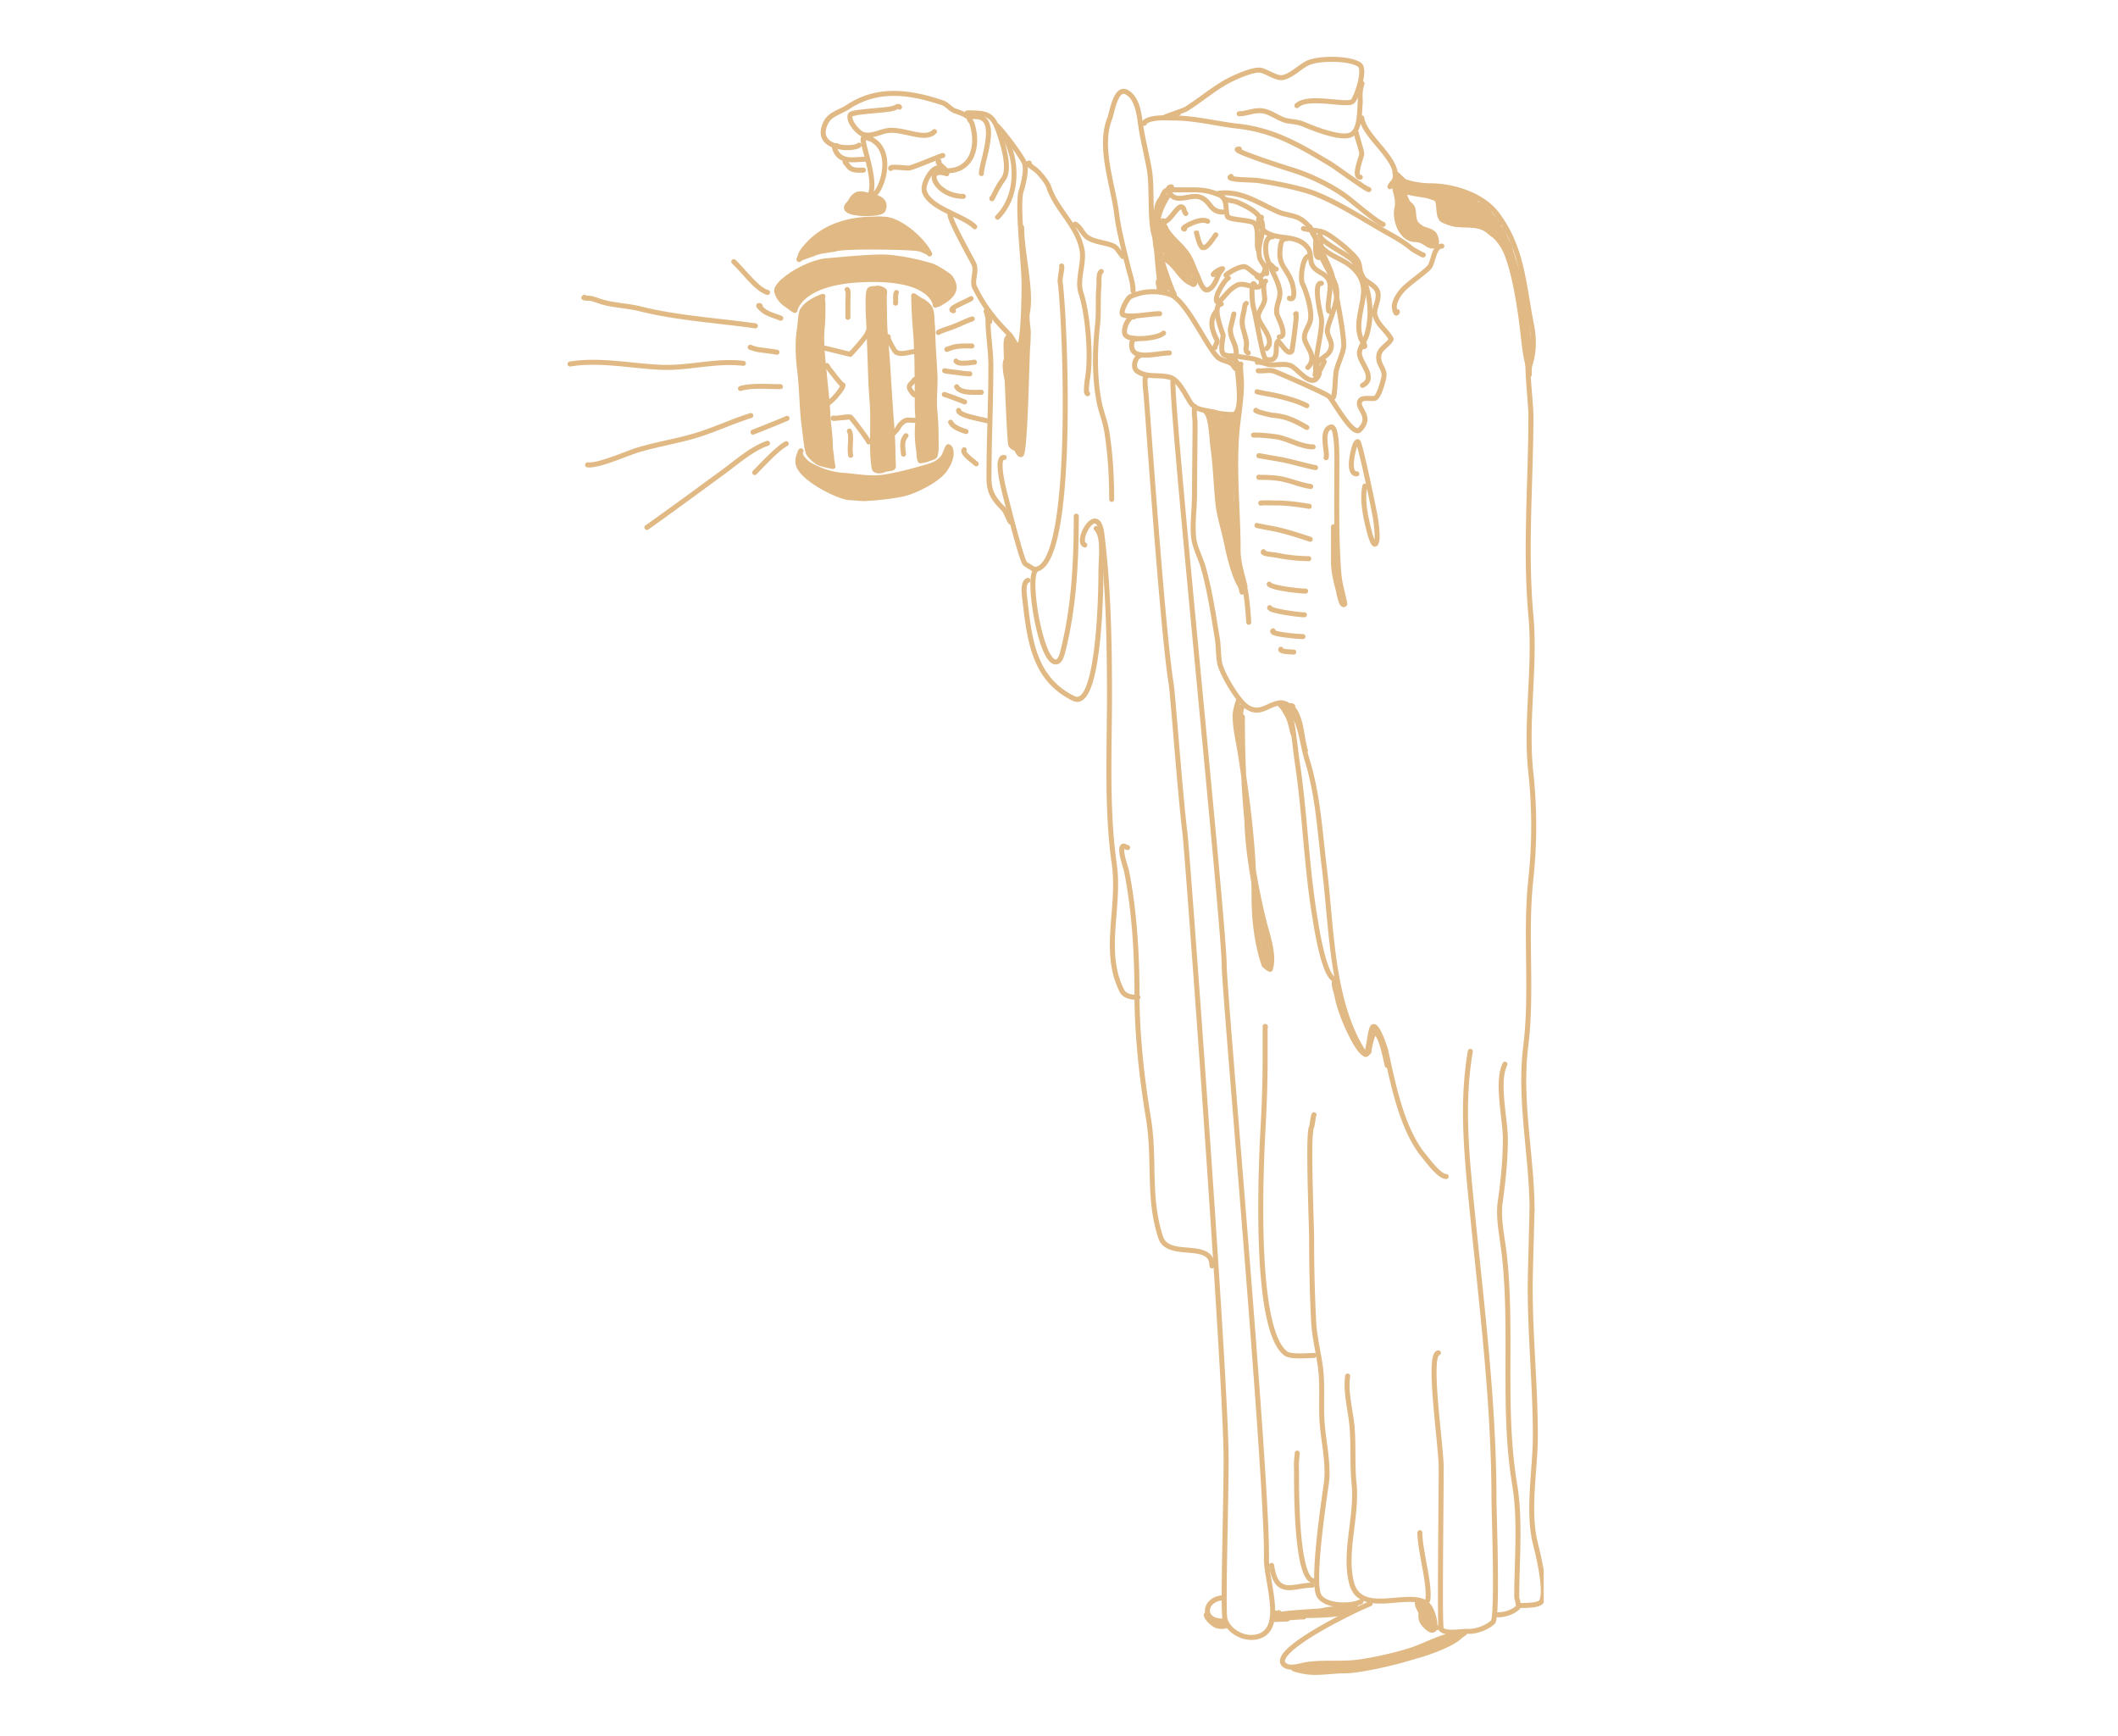 <?xml version="1.0" encoding="UTF-8"?>
<svg xmlns="http://www.w3.org/2000/svg" width="266" viewBox="0 0 199.5 163.5" height="218" version="1.0">
  <defs>
    <clipPath id="a">
      <path d="M109 5.293h20V12h-20Zm0 0"></path>
    </clipPath>
    <clipPath id="b">
      <path d="M143 113h2.406v39H143Zm0 0"></path>
    </clipPath>
    <clipPath id="c">
      <path d="M53.438 33H71v2H53.437Zm0 0"></path>
    </clipPath>
    <clipPath id="d">
      <path d="M120 150h18v7.695h-18Zm0 0"></path>
    </clipPath>
    <clipPath id="e">
      <path d="M121 153h18v4.695h-18Zm0 0"></path>
    </clipPath>
  </defs>
  <path fill="#e0b985" d="M134.063 23.773c-.13-.07-.848-.457-.926-.527-.633-.539-1.426-1.016-2.153-1.418-2.285-1.27-4.562-2.816-6.988-3.789-1.445-.574-3.937-1.031-5.488-1.27-.281-.042-1.363-.054-2.047-.124a4.072 4.072 0 0 1-.262-.043.239.239 0 0 0-.348-.195c-.167.09-.214.202-.222.273-.012.101.027.234.207.312.125.059.39.106.719.133.672.063 1.625.07 1.882.11 1.52.234 3.965.68 5.383 1.245 2.407.961 4.664 2.5 6.934 3.758.703.39 1.469.848 2.074 1.367.106.09.98.602 1.152.641a.26.26 0 0 0 .22-.043.238.238 0 0 0-.137-.43Zm-.2.106Zm0 0" fill-rule="evenodd"></path>
  <path fill="#e0b985" d="M130.316 20.902a6.669 6.669 0 0 1-.601-.386c-.813-.586-2.035-1.598-2.29-1.809-1.46-1.219-3.792-2.363-5.605-2.918-.25-.078-3.265-1.031-4.582-1.582-.093-.039-.183-.082-.265-.121.004-.012.004-.027.004-.04a.235.235 0 0 0-.227-.241.609.609 0 0 0-.3.043.253.253 0 0 0-.15.21.286.286 0 0 0 .036.16.67.67 0 0 0 .246.204c.86.476 4.809 1.726 5.102 1.816 1.754.543 4.02 1.649 5.441 2.832.293.242 1.871 1.547 2.64 2.059.15.098.274.168.356.203.07.031.125.04.164.04a.236.236 0 0 0 .238-.235.237.237 0 0 0-.207-.235Zm0 0" fill-rule="evenodd"></path>
  <path fill="#e0b985" d="m108.04 11.637.01-.012c.204-.133.481-.191.712-.23.633-.106 1.218-.043 1.847-.043 1.946 0 4.008.546 5.95.765 3.39.375 5.773 1.809 8.62 3.516.466.277 2.344 1.66 3.212 2.203.164.105.297.18.382.215.07.031.13.039.165.039a.236.236 0 0 0 .238-.235.236.236 0 0 0-.207-.234c-.02-.012-.188-.094-.328-.183-.871-.543-2.754-1.93-3.22-2.211-2.905-1.743-5.347-3.196-8.812-3.579-1.957-.218-4.039-.765-6-.765-.656 0-1.265-.063-1.925.047-.293.05-.645.136-.899.304-.035.024-.125.11-.18.176a.4.4 0 0 0-.074.121c-.054.149.024.239.098.285.023.016.137.086.305-.023a.229.229 0 0 0 .105-.156Zm0 0" fill-rule="evenodd"></path>
  <g clip-path="url(#a)">
    <path fill="#e0b985" d="M111.04 10.91a.238.238 0 0 0 .183-.187c.304-.114.558-.211.636-.258 1.325-.828 2.477-1.836 3.852-2.602.379-.21 1.422-.703 2.246-.922.313-.082.59-.132.773-.086.356.086.797.352 1.223.524.336.133.664.207.945.152.415-.082.844-.343 1.262-.64.38-.266.746-.559 1.09-.727.574-.289 1.816-.398 2.918-.316.715.054 1.375.191 1.742.433.05.035.074.106.094.188.031.129.035.293.02.468-.044.641-.305 1.485-.544 2.02-.09.2-.171.355-.234.422-.016.016-.039.02-.07.027a1.248 1.248 0 0 1-.235.028c-.32.015-.77-.024-1.27-.07-.78-.071-1.679-.157-2.41-.075-.538.059-.991.211-1.273.492a.243.243 0 0 0 0 .336c.094.09.242.09.336 0 .215-.219.57-.312.989-.36.699-.077 1.562.009 2.316.075.617.059 1.168.102 1.508.059.207-.028.355-.094.441-.18.09-.09.211-.29.332-.563.258-.574.535-1.484.586-2.175.02-.282 0-.532-.062-.72a.679.679 0 0 0-.262-.362c-.414-.278-1.156-.45-1.969-.512-1.195-.094-2.539.047-3.164.363-.36.18-.75.485-1.152.766-.36.25-.723.488-1.082.558-.258.055-.57-.074-.887-.218-.379-.168-.758-.371-1.074-.453-.235-.06-.602-.02-1.008.09-.863.23-1.953.745-2.352.968-1.386.77-2.546 1.777-3.875 2.61-.18.113-1.34.496-1.855.699-.176.074-.29.14-.32.172a.229.229 0 0 0-.07.175.223.223 0 0 0 .116.196c.02.011.082.047.192.027.18-.039 1.144-.355 1.348-.418Zm0 0" fill-rule="evenodd"></path>
  </g>
  <path fill="#e0b985" d="M128.07 7.79c-.289.815-.156 1.608-.175 1.772-.055.512-.032 1.407-.223 2.11-.106.39-.27.726-.606.84-.367.12-.949.039-1.566-.114-.992-.238-2.074-.68-2.621-.914-.469-.199-1.05-.25-1.54-.328-.39-.066-.741-.265-1.105-.453-.406-.219-.82-.426-1.28-.492-.423-.063-.813.008-1.2.094-.344.078-.68.172-1.035.172a.236.236 0 0 0 0 .472c.39 0 .761-.097 1.14-.183.332-.075.668-.141 1.028-.09.406.058.77.254 1.129.441.406.215.808.43 1.246.504.457.074 1 .113 1.43.297.66.285 2.07.848 3.203 1.047.523.094.992.101 1.32-.008.476-.156.762-.602.91-1.164.2-.727.18-1.648.238-2.176.02-.156-.117-.902.153-1.672a.235.235 0 0 0-.145-.3.235.235 0 0 0-.3.144Zm0 0" fill-rule="evenodd"></path>
  <path fill="#e0b985" d="M128.008 12.598a.216.216 0 0 0-.012-.121.235.235 0 0 0-.305-.133c-.05.015-.18.101-.156.3.024.168.2.711.34 1.188.082.281.152.54.152.656 0 .075-.062.262-.132.489-.13.406-.286.93-.29 1.293 0 .222.06.394.157.503.086.09.203.149.367.149a.236.236 0 0 0 .238-.235.236.236 0 0 0-.238-.234c-.04 0-.04-.039-.043-.078a1.125 1.125 0 0 1 .016-.336c.062-.39.226-.867.32-1.184.05-.168.078-.3.078-.367 0-.14-.074-.449-.172-.785-.121-.414-.293-1.008-.32-1.105Zm-.074.14c-.02.016-.04.028-.059.04a.51.51 0 0 0 .059-.04ZM144.027 33.785c-.18-.855-.265-1.73-.363-2.594-.21-1.93-.91-6.652-1.969-8.242-.61-.914-1.183-1.394-1.738-1.656-.559-.262-1.105-.305-1.676-.328-.691-.027-1.422-.02-2.258-.438-.09-.047-.132-.136-.168-.242a2.436 2.436 0 0 1-.085-.531c-.024-.262-.04-.527-.086-.742a.944.944 0 0 0-.223-.442c-.106-.105-.32-.203-.606-.277-.55-.145-1.402-.238-2.105-.395-.309-.07-.59-.148-.79-.253a.639.639 0 0 1-.16-.11c-.034-.031-.062-.066-.062-.105a.236.236 0 0 0-.234-.239.236.236 0 0 0-.234.239c0 .168.066.316.203.445.148.14.386.262.687.355.61.192 1.48.297 2.156.426.25.047.473.098.637.157.078.03.14.054.176.093.062.063.086.168.11.285.046.258.05.575.09.86.05.41.19.75.483.898.91.453 1.7.461 2.45.488.508.02.996.047 1.496.282.496.234 1 .672 1.547 1.492 1.03 1.547 1.683 6.156 1.89 8.031.13 1.14.243 2.305.559 3.418.039.133.055.367.059.508 0 .078.003.129.003.129a.235.235 0 0 0 .47-.016s0-.066-.005-.16c-.004-.195 0-.535.063-.726.394-1.18.406-2.543.144-3.844-.746-3.746-.847-7.262-3.281-10.508-1.441-1.918-4.289-2.781-6.531-2.781a7.47 7.47 0 0 1-2.34-.403.329.329 0 0 1-.11-.066.254.254 0 0 0-.085-.18c-.13-.101-.215-.125-.25-.129a.245.245 0 0 0-.172.043.237.237 0 0 0-.102.184c-.004.039.004.11.063.195.074.114.293.328.507.403.79.261 1.633.425 2.489.425 2.11 0 4.8.786 6.152 2.594 2.39 3.184 2.465 6.64 3.2 10.313.21 1.054.234 2.152 0 3.144Zm0 0" fill-rule="evenodd"></path>
  <path fill="#e0b985" d="M131.617 17.703c-.015-.078-.031-.152-.039-.203 0-.027-.004-.05-.008-.078-.05-.176-.18-.195-.187-.2-.031-.007-.317.008-.285.27.007.082.101.543.132.645.122.433.235.968.122 1.414-.153.62-.012 1.527.394 2.219.281.484.688.859 1.188.984.293.07.586.027.879.144.21.086.457.305.714.418.239.106.489.137.735.016.199-.102.3-.344.281-.633-.02-.332-.188-.715-.316-.844-.227-.226-.536-.335-.848-.433-.238-.078-.484-.145-.656-.32-.317-.317-.313-.73-.344-1.079-.031-.328-.094-.613-.281-.8-.192-.192-.563-.504-.828-.832-.145-.176-.266-.348-.266-.508a.235.235 0 0 0-.387-.18Zm.196.867c.062.367.082.754-.004 1.094-.13.523.004 1.285.343 1.867.215.371.512.668.899.766.308.078.62.039.937.164.184.074.399.246.621.371.145.078.29.152.442.078.012-.008.012-.027.015-.047.008-.039.008-.086.008-.133-.015-.21-.097-.46-.18-.543-.175-.171-.417-.242-.66-.316-.312-.101-.62-.21-.843-.433-.348-.344-.426-.77-.465-1.168-.016-.165-.024-.325-.051-.461-.023-.102-.047-.188-.113-.254-.196-.196-.582-.528-.86-.867a2.345 2.345 0 0 1-.09-.118Zm0 0" fill-rule="evenodd"></path>
  <path fill="#e0b985" d="M131.55 17.348c.052.07.095.187.141.297.063.156.121.304.164.37.083.126.153.262.211.407h-.035c-.11.008-.226.074-.304.242-.098.219-.141.73-.145 1.273 0 .79.074 1.641.09 1.688.035.105.101.145.148.16a.22.22 0 0 0 .192-.008c.008.008.011.016.02.024.011.015.027.027.042.043l-.004.004a.244.244 0 0 0 .168.277l.145.035.242.047c.02.05.04.09.055.125a.442.442 0 0 0 .175.184c.079.039.157.035.223-.004.016-.008.031-.016.043-.028.063.02.121.016.172-.004a.298.298 0 0 0 .137-.09l.015.005.024.003.05.04c.055.039.106.078.16.113.028.02.051.039.071.05a.47.47 0 0 0 .082.036.935.935 0 0 0 .188.074c.066.07.132.133.199.172.14.082.238.082.316.055.024.042.05.082.074.109a.34.34 0 0 0 .125.098.22.22 0 0 0 .246-.036.22.22 0 0 0 .09-.14c.024.008.04.011.055.011a.25.25 0 0 0 .223-.113.232.232 0 0 0 .007-.265.466.466 0 0 0-.167-.141l-.004-.004c-.094-.21-.38-.523-.426-.57-.492-.492-1.117-.782-1.547-1.356a.923.923 0 0 1-.09-.152c-.031-.25-.055-.574-.094-.742a.448.448 0 0 0-.125-.239.317.317 0 0 0-.07-.039l-.004-.02-.016-.066c-.023-.203-.058-.421-.101-.523a.351.351 0 0 0-.07-.113 3.302 3.302 0 0 0-.395-.883c-.031-.05-.07-.164-.117-.285a2.26 2.26 0 0 0-.207-.414c-.086-.117-.195-.16-.277-.16a.238.238 0 0 0-.235.238c0 .097.059.18.14.215Zm0 0" fill-rule="evenodd"></path>
  <path fill="#e0b985" d="M131.598 16.836c-.004.004-.008.008-.012.016a.27.27 0 0 0-.047.12.233.233 0 0 0-.156.208.225.225 0 0 0 .129.23.622.622 0 0 0 .136.047c.051.012.122.027.18.043.14.172.313.355.488.484.149.118.301.192.422.207a.394.394 0 0 0 .36-.109c.152.027.332.063.468.086.188.09.38.172.575.25.05.062.101.121.152.156a1.5 1.5 0 0 0 .262.125c.215.086.562.203.882.309a.538.538 0 0 0 .06.18c-.005.011-.009.019-.009.03a.68.68 0 0 0 .055.376c.016.043.039.09.066.136a.563.563 0 0 0-.004.215.827.827 0 0 0 .075.223c-.07.09-.078.2-.024.312.04.079.149.176.184.207.215.215.601.5.984.614.309.09.617.066.86-.13a.432.432 0 0 0 .074-.07c.195.098.375.172.515.208a.116.116 0 0 0 .04.007c.187.086.351.13.468.125a.372.372 0 0 0 .278-.113c.074.04.148.067.203.082.05.012.093.016.136.012.118.058.227.101.317.121.191.031.328-.031.402-.14a.353.353 0 0 0 .051-.153.288.288 0 0 0 .105-.063.258.258 0 0 0 .07-.128c.177.105.356.207.536.296a.235.235 0 0 0 .316-.105.235.235 0 0 0-.105-.316c-.555-.278-1.09-.649-1.606-1.028a14.703 14.703 0 0 0-.64-.547l-.04-.03c.051.01.098.015.145.015.23 0 .246-.207.246-.227a.222.222 0 0 0-.168-.238.216.216 0 0 0 .032-.156.242.242 0 0 0-.086-.16 1.125 1.125 0 0 0-.301-.153 9.201 9.201 0 0 0-.676-.223c-.293-.066-.578-.171-.879-.195l-.058-.004a17.623 17.623 0 0 1-.407-.218 1.077 1.077 0 0 0-.199-.09.218.218 0 0 0-.14.008.22.22 0 0 0-.137.132l-.004.016a.76.76 0 0 0-.192-.133c-.074-.035-.246-.121-.335-.148a.288.288 0 0 0-.133-.024.238.238 0 0 0-.149.059c-.004.004-.008.004-.008.008a2.35 2.35 0 0 0-.496-.086.313.313 0 0 0-.07.015 2.136 2.136 0 0 0-.293-.097.653.653 0 0 0-.316-.02.32.32 0 0 0-.188.117c-.137-.066-.32-.156-.437-.207-.336-.136-.758-.222-1.094-.406-.11-.082-.215-.164-.324-.246-.067-.074-.137-.168-.211-.246a1.156 1.156 0 0 0-.301-.254.366.366 0 0 1-.074-.059.234.234 0 0 0-.317.004.235.235 0 0 0-.027.317s.11.144.176.21c.07.07.14.133.215.196Zm5.504 3.894a.375.375 0 0 1 .03.149.37.37 0 0 0 .173-.027 3.481 3.481 0 0 1-.203-.122Zm0 0" fill-rule="evenodd"></path>
  <path fill="#e0b985" d="M139.84 20.61c.047.097.097.195.14.288.012.028.024.059.036.082-.032-.003-.067-.007-.106-.02a2.673 2.673 0 0 1-.52-.19c-.617-.293-1.296-.75-1.609-.825-.238-.062-.414.028-.558.176-.086.09-.16.207-.235.297-.015.008-.12.066-.168.09a.572.572 0 0 0-.136.09.236.236 0 0 0-.063.136.233.233 0 0 0 .05.18c.024.023.079.09.208.09.625 0 2.46.426 3 .805.242.168.512.445.781.597.195.2.422.32.64.32.02 0 .044 0 .06-.003.117.12.238.246.316.324.137.32.273.644.402.969.086.32.176.64.281.964.024.063.043.09.047.094.012.02.028.04.043.051.051.297.113.648.153.887.023.129.05.465.062.508a.216.216 0 0 0 .18.183l.004.035c.015.239.035.528.062.828 0 .086.004.168.004.254v.012c0 .094.016.16.04.207.034.39.073.762.108 1.02.024.171.051.3.07.355.024.059.052.09.071.11a.18.18 0 0 0 .09.058c.078.496.144.988.184 1.488.027.317.093.946.093.946a.245.245 0 0 0 .207.21l.016.11c.02.156.035.309.05.465a.799.799 0 0 0-.046.46c.043.321.203.676.203.676a.235.235 0 0 0 .45-.113s-.016-.21-.036-.312l-.023-.133a.32.32 0 0 0 .027-.133c0-.394-.125-.844-.191-1.23l-.004-.032c-.145-1.132-.258-2.277-.403-3.406a35.05 35.05 0 0 0-.187-1.328c-.035-.207-.13-.61-.13-.61a.233.233 0 0 0-.097-.14 5.258 5.258 0 0 0-.094-.375c-.058-.2-.12-.395-.183-.59-.11-.43-.32-1.078-.32-1.078a.232.232 0 0 0-.055-.09l-.004-.015c-.082-.352-.082-.32-.191-.649-.043-.129-.106-.476-.13-.523a.278.278 0 0 0-.042-.067 1.987 1.987 0 0 0-.125-.3 5.857 5.857 0 0 0-.145-.254c-.043-.106-.086-.211-.133-.32-.097-.22-.297-.7-.343-.786-.067-.129-.176-.133-.196-.137h-.039l-.011-.02.007-.007a.22.22 0 0 0 .032-.25.256.256 0 0 0-.086-.105c-.04-.036-.13-.086-.168-.11l-.02-.015-.066-.137-.024-.04c0-.01-.004-.027-.007-.042a.281.281 0 0 0-.07-.113.266.266 0 0 0-.114-.086 5.303 5.303 0 0 1-.504-.63c-.086-.128-.164-.25-.223-.343-.066-.113-.12-.219-.136-.242a.238.238 0 0 0-.282-.106.308.308 0 0 0-.117.11 3.697 3.697 0 0 0-.125-.114.36.36 0 0 0-.09-.054c-.101-.04-.175-.012-.222.023h-.016l-.012-.004-.007-.023a.244.244 0 0 0 .16-.117.234.234 0 0 0-.094-.32c-.234-.134-.383-.079-.461-.02a.348.348 0 0 0-.125.27c-.008.199.148.55.195.616.29.383.64.825 1.02 1.172Zm-1.399.187a14.55 14.55 0 0 0-.218-.125c-.23-.129-.426-.238-.555-.27-.07-.02-.106.04-.145.09-.023.031-.05.063-.074.098.293.047.64.117.992.207ZM131.602 29.121a.903.903 0 0 1-.036-.273c.043-.473.364-.957.664-1.313.36-.414 1.11-.976 1.72-1.457.437-.348.804-.66.929-.851.203-.301.316-.946.531-1.415.098-.21.203-.394.403-.394a.236.236 0 0 0 0-.473c-.38 0-.645.274-.833.672-.203.445-.3 1.059-.492 1.348-.113.168-.445.437-.832.742-.633.5-1.41 1.09-1.785 1.523-.36.422-.726 1.012-.773 1.575-.012.113.027.398.093.593a.676.676 0 0 0 .145.25c.101.094.207.102.309.055.058-.027.148-.098.203-.281a.232.232 0 0 0-.157-.293c-.03-.008-.062-.012-.09-.008Zm0 0" fill-rule="evenodd"></path>
  <path fill="#e0b985" d="M144 31.953c-.21.324-.313 1-.324 1.828-.031 1.797.289 4.364.289 5.328 0 6.29-.57 12.63 0 18.91.445 4.903-.543 9.934 0 14.836a46.435 46.435 0 0 1 0 9.883c-.578 5.227.164 10.594-.488 15.809-.641 5.129.597 10.426.597 15.504a.236.236 0 0 0 .473 0c0-5.059-1.242-10.336-.602-15.45.653-5.214-.09-10.581.489-15.812a46.873 46.873 0 0 0 0-9.984c-.543-4.899.449-9.926 0-14.828-.567-6.266.004-12.594.004-18.868 0-.964-.325-3.523-.293-5.32.015-.715.07-1.3.25-1.582a.233.233 0 0 0-.067-.324.234.234 0 0 0-.328.07Zm0 0" fill-rule="evenodd"></path>
  <g clip-path="url(#b)">
    <path fill="#e0b985" d="M144.063 114.047c-.004.7-.165 6.125-.165 7.16 0 4.719.485 9.344.485 14.031 0 3.157-.762 7.102.008 10.192.18.71.64 2.574.726 3.976.035.555.016 1.035-.125 1.317-.02.039-.066.058-.12.082a1.565 1.565 0 0 1-.352.101c-.45.078-1.004.074-1.262.074a.237.237 0 1 0 0 .473c.32 0 1.086 0 1.586-.14.285-.079.488-.215.57-.38.168-.331.215-.898.176-1.554-.09-1.434-.559-3.336-.742-4.066-.762-3.051.007-6.954.007-10.075 0-4.687-.488-9.312-.488-14.031 0-1.031.164-6.457.168-7.156a.235.235 0 0 0-.234-.235.235.235 0 0 0-.238.23Zm0 0" fill-rule="evenodd"></path>
  </g>
  <path fill="#e0b985" d="M123.336 106.035a.625.625 0 0 0-.082.219c-.043.195-.074.543-.094 1-.097 2.5.149 8.367.149 9.46 0 2.571.058 5.145.187 7.708.074 1.48.422 2.82.629 4.273.262 1.82.035 3.672.188 5.493.148 1.785.632 3.773.374 5.574-.19 1.347-.746 5.097-.874 7.773-.06 1.184-.032 2.16.132 2.656.184.547.754.91 1.465 1.079.988.238 2.238.12 2.89-.204.114-.058.16-.199.102-.316a.23.23 0 0 0-.312-.105c-.578.289-1.692.378-2.57.167-.532-.128-.989-.359-1.125-.769-.153-.465-.168-1.379-.114-2.484.133-2.664.684-6.391.875-7.727.262-1.836-.222-3.863-.375-5.684-.152-1.832.07-3.691-.187-5.52-.207-1.437-.551-2.76-.625-4.23a152.598 152.598 0 0 1-.188-7.683c0-1.094-.246-6.945-.148-9.442.02-.511.101-.988.101-.988h-.004a.554.554 0 0 0 .082-.215c.043-.222.133-.828.149-.93a.237.237 0 0 0 .043-.19.236.236 0 0 0-.281-.18.257.257 0 0 0-.137.082.562.562 0 0 0-.094.214c-.055.235-.144.883-.156.97Zm0 0" fill-rule="evenodd"></path>
  <path fill="#e0b985" d="M134.879 153.305a.359.359 0 0 1-.094-.035 1.777 1.777 0 0 1-.316-.254c-.38-.375-.406-.637-.39-1.024.007-.195.023-.418.023-.687a.236.236 0 0 0-.473 0c0 .36-.031.629-.027.867.003.414.093.742.535 1.18.199.195.367.312.504.37a.572.572 0 0 0 .336.051c.222-.043.386-.257.414-.609.03-.426-.118-1.086-.371-1.617-.18-.375-.418-.684-.665-.82-.398-.227-.902-.309-1.464-.32-.782-.012-1.676.116-2.524.152-1.289.054-2.476-.106-2.84-1.563-.355-1.422-.215-2.957-.027-4.508.191-1.597.434-3.203.281-4.715-.176-1.757-.05-3.55-.183-5.312-.121-1.547-.649-3.266-.426-4.82a.232.232 0 0 0-.2-.266.234.234 0 0 0-.265.2c-.227 1.585.297 3.343.418 4.925.137 1.766.012 3.559.188 5.32.148 1.477-.094 3.051-.282 4.614-.195 1.605-.332 3.203.04 4.68.429 1.718 1.792 1.98 3.316 1.917.84-.035 1.722-.164 2.496-.152.476.008.906.066 1.242.258.18.101.336.34.469.613.215.453.351 1.016.324 1.379 0 .047-.008.09-.02.129-.003.015-.015.035-.02.047Zm0 0" fill-rule="evenodd"></path>
  <path fill="#e0b985" d="M133.863 151.902c.028.149.063.305.102.45.086.316.191.582.25.656a.269.269 0 0 0 .207.101.808.808 0 0 0 .094.153c.058.066.125.09.175.097a.253.253 0 0 0 .094-.004c.07.075.18.094.278.047.113-.058.16-.199.105-.316a3.842 3.842 0 0 1-.148-.39 7.983 7.983 0 0 0-.114-1.204.71.71 0 0 0-.094-.262.232.232 0 0 0-.195-.097.304.304 0 0 0-.23.097.24.24 0 0 0-.16-.261.236.236 0 0 0-.086-.016.223.223 0 0 0-.028-.031c-.164-.16-.332-.094-.398-.027-.067.07-.121.222-.07.433.035.152.12.363.218.574Zm0 0" fill-rule="evenodd"></path>
  <path fill="#e0b985" d="M135.297 153.543h.07a.236.236 0 0 0 0-.473c-.129 0-.242-.02-.308-.007a.271.271 0 0 0-.23.167c-.028.06-.048.168.026.336a.238.238 0 0 0 .313.121.246.246 0 0 0 .129-.144ZM134.715 150.762c.101-.602.008-1.492-.153-2.457-.23-1.395-.585-2.946-.585-3.942a.236.236 0 0 0-.473 0c0 1.016.36 2.598.594 4.016.148.906.25 1.742.152 2.3a.24.24 0 0 0 .195.274.232.232 0 0 0 .27-.191ZM133.746 151.094a.227.227 0 0 0 .16-.207.233.233 0 0 0-.219-.25.38.38 0 0 0-.316.105c-.082.086-.129.23-.094.414.07.367.496 1.02.559 1.176.047.121.184.18.305.133a.24.24 0 0 0 .132-.309c-.043-.11-.27-.465-.421-.789a2.583 2.583 0 0 1-.098-.238c0-.012-.004-.024-.008-.035ZM119.402 96.836a.241.241 0 0 0 .016-.195c-.086-.243-.285-.204-.316-.196a.232.232 0 0 0-.168.196c-.008.039-.004.144-.004.25v3c0 2.07-.078 4.12-.188 6.18-.125 2.378-.555 10.792.266 16.429.215 1.469.515 2.75.922 3.695.289.668.632 1.168 1.035 1.47.172.128.453.21.789.25.672.073 1.578-.009 2.02-.009a.236.236 0 0 0 0-.473c-.372 0-1.075.063-1.684.032-.356-.016-.672-.05-.844-.18-.344-.258-.633-.7-.883-1.277-.394-.914-.683-2.156-.89-3.578-.813-5.606-.383-13.97-.258-16.332.11-2.07.187-4.13.187-6.207ZM102.266 51.117c-.059-.023-.07-.094-.075-.168-.015-.148.02-.332.079-.52.113-.343.312-.702.539-.929.113-.11.218-.195.328-.188.078.008.133.07.191.18.102.176.18.453.227.852.617 4.914.715 10.203.715 15.168 0 5.203-.282 10.738.449 15.855.293 2.055.004 4.098-.121 6.094-.133 2.05-.094 4.047.859 5.953.309.621 1.05.758 1.73.758a.236.236 0 0 0 0-.473c-.273 0-.558-.015-.808-.097-.211-.07-.395-.188-.5-.399-.914-1.828-.938-3.746-.813-5.71.13-2.028.418-4.106.118-6.192-.727-5.094-.442-10.61-.442-15.79 0-4.984-.101-10.292-.719-15.226-.074-.586-.21-.953-.367-1.16-.144-.188-.312-.27-.484-.281-.223-.016-.473.101-.695.324-.274.273-.52.703-.653 1.117-.105.313-.136.621-.082.84.051.207.168.355.348.43a.235.235 0 0 0 .305-.133.231.231 0 0 0-.13-.305Zm0 0" fill-rule="evenodd"></path>
  <path fill="#e0b985" d="m105.902 79.965.075.035a.619.619 0 0 0 .222.063.236.236 0 0 0 .246-.223.236.236 0 0 0-.222-.25c-.035 0-.07-.031-.11-.05a1.163 1.163 0 0 0-.187-.075c-.13-.028-.242-.004-.336.094a.55.55 0 0 0-.149.289 1.648 1.648 0 0 0-.004.484c.075.625.395 1.508.446 1.762.738 3.695.976 7.804.976 11.574 0 3.781.457 7.926 1.079 11.66.656 3.95-.079 7.555 1.171 11.297.204.61.645.934 1.204 1.113.5.164 1.101.207 1.675.258.43.035.844.078 1.188.192.222.074.414.18.547.347.129.164.199.39.199.695a.24.24 0 0 0 .238.239c.13 0 .235-.11.235-.239 0-1.378-1.114-1.597-2.364-1.707-.543-.046-1.105-.078-1.574-.23-.414-.137-.75-.367-.902-.816-1.239-3.72-.5-7.301-1.153-11.227-.617-3.71-1.07-7.824-1.07-11.582 0-3.8-.242-7.941-.988-11.668-.047-.246-.367-1.11-.438-1.723a1.26 1.26 0 0 1-.008-.293ZM91.586 11.227a.23.23 0 0 0 .062-.227.235.235 0 0 0-.289-.164c-.148.039-.218.113-.257.184a.329.329 0 0 0-.008.296.908.908 0 0 0 .117.2c.039.054.09.113.11.171.62 1.868.14 4.16-2.102 4.16a.235.235 0 0 0-.235.235c0 .129.106.234.235.234 2.605 0 3.273-2.609 2.55-4.777a.924.924 0 0 0-.117-.219l-.066-.093Zm0 0" fill-rule="evenodd"></path>
  <path fill="#e0b985" d="M91.785 10.746a.235.235 0 0 0-.242-.105.716.716 0 0 0-.23.078.256.256 0 0 0-.09.097.226.226 0 0 0 .004.223.27.27 0 0 0 .164.133c.101.031.382.05.511.05.297 0 .516.079.664.231.243.242.309.645.305 1.11-.012.785-.246 1.734-.43 2.503-.132.547-.238 1.012-.238 1.286 0 .128.106.234.234.234a.238.238 0 0 0 .239-.234c0-.25.101-.672.222-1.176.196-.801.434-1.79.446-2.61.004-.609-.121-1.125-.442-1.445-.226-.23-.547-.371-1-.371-.027 0-.07 0-.117-.004Zm0 0" fill-rule="evenodd"></path>
  <path fill="#e0b985" d="M91.473 10.867c.707.004 1.18.043 1.53.262.395.238.63.703.911 1.543.2.605.543 1.656.629 2.61.055.577.02 1.12-.238 1.464-.465.621-.868 1.45-.993 1.719a.237.237 0 0 0-.124.21c0 .212.14.262.195.274.05.012.18.016.277-.133.117-.171.465-1.043 1.024-1.789.316-.422.394-1.078.328-1.789-.09-.988-.442-2.086-.653-2.715-.328-.992-.64-1.515-1.105-1.796-.457-.282-1.078-.332-2.067-.332-.261 0-.32.156-.332.195a.238.238 0 0 0 .032.195.281.281 0 0 0 .097.094.872.872 0 0 0 .258.086.236.236 0 0 0 .23-.098Zm0 0" fill-rule="evenodd"></path>
  <path fill="#e0b985" d="M94.176 12.684c1.36 1.816 1.73 5.496-.383 7.613a.231.231 0 0 0 0 .332c.09.094.238.094.332 0 2.285-2.285 1.898-6.262.43-8.227a.236.236 0 0 0-.379.281ZM89.258 16.145c-.656-.22-1.07-.137-1.281.043-.176.152-.25.375-.211.644.046.305.257.684.62 1.023.512.473 1.329.875 2.352.875a.236.236 0 0 0 .239-.234.236.236 0 0 0-.239-.234c-1.215 0-2.093-.649-2.406-1.219a.83.83 0 0 1-.105-.336c0-.059.007-.113.046-.152.051-.047.13-.07.235-.075a1.91 1.91 0 0 1 .601.11.23.23 0 0 0 .297-.149.23.23 0 0 0-.148-.296Zm0 0" fill-rule="evenodd"></path>
  <path fill="#e0b985" d="M88.926 15.941c-.137-.238-.313-.343-.496-.367-.239-.027-.52.102-.774.36-.316.316-.61.824-.754 1.289-.105.343-.129.668-.05.902.226.684.894 1.219 1.699 1.676 1.101.62 2.469 1.094 3.094 1.722.093.09.242.09.335 0a.243.243 0 0 0 0-.335c-.546-.543-1.62-.993-2.628-1.497-.48-.242-.942-.496-1.317-.789-.347-.27-.617-.57-.734-.93-.055-.156-.02-.374.05-.609.126-.398.372-.828.637-1.097a.92.92 0 0 1 .27-.2c.05-.02.097-.035.14-.015.047.02.082.062.118.125.066.113.21.152.324.086a.231.231 0 0 0 .086-.32Zm0 0" fill-rule="evenodd"></path>
  <path fill="#e0b985" d="M95.89 32.305a8.092 8.092 0 0 1-.195-.305c-.156-.262-.312-.527-.41-.621-1.476-1.48-2.367-2.621-3.262-4.406-.132-.266-.066-.618-.015-.97.062-.452.105-.91-.074-1.265-.25-.504-1.45-2.625-1.98-3.847a5.438 5.438 0 0 1-.22-.637.221.221 0 0 0 .051-.14.235.235 0 0 0-.226-.243.277.277 0 0 0-.29.192.496.496 0 0 0-.023.167c.008.09.035.215.086.368.356 1.054 1.89 3.77 2.18 4.351.14.278.078.637.027.988-.062.454-.11.903.063 1.247.918 1.836 1.832 3.007 3.351 4.527.152.152.469.793.664 1.039a.584.584 0 0 0 .156.148.275.275 0 0 0 .153.047.312.312 0 0 0 .242-.117c.066-.078.137-.23.191-.457.243-1.004.336-3.703.336-5.652 0-1.254-.336-4.43-.394-6.657-.024-.917-.004-1.664.117-2.027.129-.387.367-1.281.39-2 .012-.344-.03-.648-.136-.863-.434-.867-1.98-2.89-2.547-3.457a.231.231 0 0 0-.332 0 .231.231 0 0 0 0 .332c.543.547 2.039 2.5 2.457 3.336.11.215.105.562.066.926a8.174 8.174 0 0 1-.347 1.578c-.133.39-.164 1.199-.14 2.187.058 2.223.394 5.395.394 6.645 0 1.676-.067 3.922-.243 5.117a3.876 3.876 0 0 1-.09.469Zm0 0" fill-rule="evenodd"></path>
  <path fill="#e0b985" d="M96.234 33.207c-.02.074-.043.148-.066.223-.246-.7-.574-1.285-.574-1.285a.237.237 0 0 0-.242-.118c-.02-.004-.036-.004-.051-.004a.219.219 0 0 0-.168.07l-.012.012a.243.243 0 0 0-.082-.058c.004-.016.008-.031.016-.047.004-.012.011-.023.015-.035a.235.235 0 0 0 .23-.223.238.238 0 0 0-.226-.246c-.195-.012-.336.09-.43.262-.117.234-.117.656-.117.86 0 .132.012.566.032 1.175a1.387 1.387 0 0 0-.11.488c-.023.367.043.871.16 1.45l.028.14c.07 1.777.164 3.856.242 5.059.031.468.058.808.082.953.012.07.027.117.039.137.07.144.285.324.543.43l.027.01.004.009c.082.183.172.34.258.433.152.164.316.192.465.118a.36.36 0 0 0 .16-.188c.063-.152.121-.531.172-1.066.238-2.496.344-8.57.422-9.301.058-.516.004-1.559.004-1.559a.24.24 0 0 0-.223-.222h-.031c.015-1.528-.016-3.028-.016-3.52a.236.236 0 0 0-.473 0c0 .746.07 3.832-.058 5.785a5.72 5.72 0 0 1-.02.258Zm-.175 6.5v.004l.004.023-.004-.035Zm.433-5.176a.662.662 0 0 1-.05.106c.015.273-.016.523-.11.73.008.051.012.094.016.125.011.18-.094.262-.125.281a.117.117 0 0 1-.04.016c-.007.55.036 1.133.094 1.711.024.25.055.5.086.75.051-1.29.094-2.637.13-3.719Zm0 0" fill-rule="evenodd"></path>
  <path fill="#e0b985" d="M96.281 31.938a.244.244 0 0 0-.11.093c-.003.008-.034.055-.042.145-.008.094-.02.402-.035.652a.272.272 0 0 0-.258-.023.258.258 0 0 0-.129.129.46.46 0 0 0 .008.28c.043.145.156.317.246.376.027.02.05.031.078.039.043.156.074.336.098.527a9.3 9.3 0 0 1 .078 1.035c-.14 1.2-.367 2.438-.246 3.524a.231.231 0 0 0 .258.21.242.242 0 0 0 .21-.26 7.146 7.146 0 0 1-.015-1.196.326.326 0 0 0 .125.035c.066 0 .156-.02.215-.133.039-.078.078-.336.093-.695.036-.73.02-1.938-.003-2.766-.012-.41-.028-.726-.04-.851a.424.424 0 0 0-.035-.145c-.05-.086-.113-.117-.172-.125.032-.172.06-.352.086-.48.371-1.848.094-3.805.094-5.68a.236.236 0 0 0-.473 0c0 1.75.254 3.578-.03 5.308ZM95.262 48.836c-.028-.063-.063-.129-.09-.195-.149-.328-.344-.739-.512-.907-.847-.843-1.27-1.48-1.27-2.691 0-3.559.176-7.043.176-10.637 0-1.3-.218-2.593-.261-3.886a.227.227 0 0 0 .16-.207 1.246 1.246 0 0 0-.074-.454c-.11-.332-.301-.664-.301-.664a.235.235 0 0 0-.3-.097.23.23 0 0 0-.13.289s.168.48.168.73c0 1.422.27 2.848.27 4.29 0 3.593-.18 7.077-.18 10.636 0 1.36.46 2.078 1.41 3.027.14.14.29.489.414.766.106.238.207.43.258.48a.246.246 0 0 0 .23.075c.055-.008.215-.07.215-.325a.235.235 0 0 0-.183-.23Zm0 0" fill-rule="evenodd"></path>
  <path fill="#e0b985" d="M97.383 53.895a.237.237 0 0 0 .387-.184c0-.008 0-.129-.133-.215-.14-.09-.832-.5-.914-.57a.858.858 0 0 1-.051-.094 5.423 5.423 0 0 1-.18-.477c-.472-1.402-1.27-4.558-1.41-5.136-.125-.489-.656-2.352-.644-3.399 0-.152.011-.289.046-.39.016-.063.032-.114.086-.11a.236.236 0 0 0 .254-.215.23.23 0 0 0-.215-.253c-.246-.024-.421.09-.53.32-.075.152-.114.375-.114.644-.012 1.082.531 3.012.656 3.52.149.578.945 3.758 1.426 5.172.137.402.262.672.336.746.062.062.84.535.996.637Zm0 0" fill-rule="evenodd"></path>
  <path fill="#e0b985" d="M99.781 25.145c-.008.043-.062.523-.113.824-.04.254-.063.484-.043.605.316 2.227.934 14.567-.074 21.77-.254 1.824-.606 3.312-1.102 4.21-.289.516-.605.833-1.004.833a.237.237 0 1 0 0 .472c.543 0 1.024-.37 1.414-1.078.516-.933.895-2.476 1.16-4.37 1.012-7.247.391-19.661.07-21.903-.026-.195.102-.742.145-1.098.016-.137.024-.25.016-.324a.365.365 0 0 0-.055-.164.237.237 0 0 0-.328-.063.235.235 0 0 0-.086.286Zm0 0" fill-rule="evenodd"></path>
  <path fill="#e0b985" d="M97.457 53.48c-.113.075-.215.22-.281.438-.114.367-.145.996-.102 1.754.098 1.707.551 4.09 1.137 5.527.277.676.602 1.149.914 1.305.184.09.34.098.48.062a.71.71 0 0 0 .352-.242c.219-.265.34-.726.398-.957 1.04-4.164 1.258-8.36 1.258-12.75a.236.236 0 0 0-.472 0c0 4.352-.211 8.508-1.246 12.637-.04.156-.106.45-.23.668-.052.086-.106.168-.185.187-.043.012-.09 0-.144-.027a.761.761 0 0 1-.246-.234c-.153-.2-.3-.485-.442-.828-.57-1.399-1.007-3.711-1.101-5.375-.035-.594-.024-1.102.047-1.45.02-.097.043-.18.07-.246.016-.031.027-.058.047-.07a.24.24 0 0 0 .07-.328.234.234 0 0 0-.324-.07Zm0 0" fill-rule="evenodd"></path>
  <path fill="#e0b985" d="M96.727 54.441c-.227.094-.372.301-.442.575-.125.484-.012 1.21.031 1.582.457 4.105 1 7.55 4.688 9.394.469.235.875.117 1.223-.273.285-.324.53-.864.73-1.547.887-3.012.98-8.942.98-10.371 0-.77.11-1.801.032-2.668-.055-.637-.215-1.188-.547-1.52a.236.236 0 1 0-.336.332c.27.27.371.72.414 1.227.074.855-.035 1.871-.035 2.629 0 1.41-.086 7.265-.957 10.238-.18.602-.383 1.082-.633 1.363-.191.215-.406.293-.66.168-3.531-1.765-3.992-5.093-4.43-9.023-.035-.29-.12-.817-.074-1.238a1.02 1.02 0 0 1 .078-.309c.027-.055.063-.102.117-.121a.24.24 0 0 0 .13-.309.237.237 0 0 0-.31-.129ZM102.586 36.895a1.913 1.913 0 0 1-.016-.286 7.9 7.9 0 0 1 .114-1.004c.343-2.082.007-6.132-.637-8.066-.2-.602-.11-1.27-.008-1.941.113-.739.238-1.477.106-2.145-.239-1.195-.852-2.152-1.504-3.09-.621-.89-1.278-1.765-1.633-2.836-.16-.48-.996-1.527-1.434-1.82-.062-.043-.27-.2-.398-.297a.149.149 0 0 0 .004-.058.236.236 0 0 0-.246-.227c-.176.008-.25.098-.286.164-.035.074-.046.188.04.313.105.152.507.418.624.5.38.25 1.11 1.156 1.25 1.574.372 1.113 1.047 2.027 1.692 2.957.613.887 1.203 1.785 1.43 2.914.12.617-.008 1.3-.11 1.98-.113.75-.195 1.493.028 2.16.625 1.88.953 5.817.613 7.844-.024.14-.168 1.086-.094 1.461.047.238.195.332.328.332a.236.236 0 0 0 .235-.238.239.239 0 0 0-.098-.191Zm0 0" fill-rule="evenodd"></path>
  <path fill="#e0b985" d="M101.184 21.332c.175.063.316.273.464.488.204.278.41.575.641.727.398.265.86.394 1.328.504.422.097.848.18 1.227.367.082.043.168.145.254.262.18.226.359.504.507.652.09.09.239.09.332 0a.243.243 0 0 0 0-.336c-.136-.137-.3-.394-.464-.61-.141-.179-.29-.323-.418-.39-.41-.207-.871-.3-1.332-.406-.41-.098-.82-.2-1.172-.434-.235-.156-.426-.496-.63-.77-.183-.234-.374-.425-.581-.5a.237.237 0 0 0-.3.145.234.234 0 0 0 .144.301ZM103.594 25.379c-.133.09-.227.254-.27.465-.07.34-.023.812-.047 1.031-.12 1.238.004 2.496-.132 3.727-.266 2.386-.301 5.023.171 7.386.176.88.536 1.696.684 2.594.348 2.086.477 4.313.477 6.457 0 .129.105.234.234.234a.235.235 0 0 0 .234-.234c0-2.172-.129-4.422-.48-6.535-.149-.902-.508-1.723-.684-2.606-.465-2.32-.43-4.902-.168-7.246.137-1.23.012-2.492.137-3.73.016-.18-.02-.547.016-.856a.934.934 0 0 1 .046-.222c.012-.032.028-.063.051-.078a.237.237 0 0 0 .059-.328.23.23 0 0 0-.328-.06ZM95.258 32.012a.233.233 0 0 0 .097-.266.232.232 0 0 0-.293-.156c-.218.062-.304.242-.28.453.027.215.198.46.35.539a.234.234 0 0 0 .317-.105.235.235 0 0 0-.105-.317c-.024-.012-.043-.047-.059-.078-.012-.02-.02-.047-.027-.07ZM97.027 31.79c.059-.208.055-.544.024-.915-.04-.48-.114-1.035-.043-1.398.168-.836.117-1.938-.012-3.106-.183-1.707-.527-3.566-.527-4.941a.237.237 0 1 0-.473 0c0 1.386.344 3.265.531 4.992.121 1.117.18 2.164.02 2.96-.067.337-.027.817.012 1.274.035.403.078.785.015 1.004a.24.24 0 0 0 .164.293.235.235 0 0 0 .29-.164ZM91.219 10.754c-.246-.203-.828-.406-1.18-.524-.18-.062-.34-.203-.504-.34-.21-.175-.426-.347-.672-.43-3.058-1.019-6.203-1.526-9.148.438-.336.223-.742.38-1.113.579-.418.222-.793.503-1.012.945-.356.71-.348 1.254-.149 1.66.29.594 1.024.914 1.774 1.016.555.078 1.11.039 1.46-.055a.948.948 0 0 0 .41-.203.236.236 0 1 0-.336-.332c-.05.05-.175.082-.327.11-.309.058-.727.07-1.14.01-.59-.077-1.188-.288-1.419-.753-.148-.305-.12-.71.149-1.242.175-.352.48-.563.816-.742.383-.204.8-.368 1.149-.598 2.812-1.879 5.816-1.355 8.738-.383.191.063.355.207.52.344.21.176.425.344.656.422.3.101.812.265 1.023.441.102.082.25.07.332-.031a.236.236 0 0 0-.027-.332Zm0 0" fill-rule="evenodd"></path>
  <path fill="#e0b985" d="M80.297 10.953c.074-.02.406-.11.703-.148.777-.102 1.898-.172 2.637-.27.351-.05.625-.11.761-.18.032-.015.082-.046.137-.07.012-.008.028-.012.043-.015a.234.234 0 0 0 .285.015.234.234 0 0 0 .063-.328c-.102-.148-.246-.187-.406-.16-.125.02-.262.101-.332.137-.13.066-.403.105-.75.148-.903.113-2.243.188-2.938.324-.207.04-.363.09-.453.14a.39.39 0 0 0-.16.161c-.137.277-.055.68.175 1.066.301.516.836 1 1.137 1.102.395.129.797.098 1.196 0 .351-.082.703-.219 1.035-.3.437-.11.922-.063 1.406.027.523.093 1.05.238 1.539.32.73.121 1.371.082 1.813-.36a.231.231 0 0 0 0-.332.231.231 0 0 0-.333 0c-.203.2-.464.27-.761.282-.34.008-.727-.063-1.13-.153-.878-.191-1.835-.449-2.651-.242-.329.082-.676.215-1.032.301-.308.074-.625.113-.93.008-.242-.078-.644-.485-.882-.89a1.399 1.399 0 0 1-.164-.388.419.419 0 0 1-.008-.195ZM78.86 13.96a.235.235 0 0 0-.008-.469c-.2-.007-.356.064-.43.18-.055.083-.086.208-.027.384.128.39.316.66.543.843.332.278.746.372 1.195.387.437.016.91-.047 1.347-.047a.236.236 0 0 0 0-.473c-.433 0-.898.063-1.332.051-.546-.02-1.039-.175-1.289-.855Zm0 0" fill-rule="evenodd"></path>
  <path fill="#e0b985" d="M79.89 15.262a.233.233 0 0 0 .024-.192.235.235 0 0 0-.293-.156.353.353 0 0 0-.234.188.334.334 0 0 0 .011.285c.047.097.188.218.25.308.266.399.598.524.985.559.215.02.449.008.695.008a.236.236 0 0 0 0-.473c-.23 0-.453.012-.656-.004-.242-.023-.461-.098-.633-.351-.031-.051-.09-.11-.144-.168Zm0 0" fill-rule="evenodd"></path>
  <path fill="#e0b985" d="M81.852 18.336a.237.237 0 0 0 .191.379c.152 0 .328-.074.496-.23.191-.176.395-.47.563-.837.316-.683.539-1.625.46-2.507-.082-.922-.484-1.778-1.414-2.243a2.29 2.29 0 0 0-.617-.164c-.164-.011-.3.036-.37.11a.337.337 0 0 0-.099.219c-.011.101.008.269.051.488.133.629.492 1.742.672 2.797.113.664.16 1.3.016 1.754a.239.239 0 0 0 .05.234Zm-.305-5.125c.02.14.07.426.137.684.183.714.476 1.722.609 2.644.082.559.098 1.09.008 1.516.129-.145.258-.356.375-.606.285-.617.488-1.469.418-2.265-.067-.762-.39-1.477-1.156-1.864a1.844 1.844 0 0 0-.372-.11h-.02Zm0 0" fill-rule="evenodd"></path>
  <path fill="#e0b985" d="M82.547 18.355a.235.235 0 0 0-.234-.062c-.016-.004-.083-.012-.133-.023-.13-.036-.293-.09-.465-.137-.383-.11-.809-.168-1.11-.02a1.395 1.395 0 0 0-.566.52c-.098.148-.172.308-.312.445-.188.192-.247.367-.235.516.012.215.192.418.52.543.629.246 1.867.273 2.617.14.25-.043.453-.109.57-.183a.462.462 0 0 0 .18-.18c.14-.289.16-.543.105-.762-.086-.324-.351-.578-.718-.722a1.442 1.442 0 0 0-.22-.075Zm.043 1.45h-.004.012V19.8Zm-.836-.242c-.012.015-.027.027-.04.039a.173.173 0 0 0 .044-.032Zm-1.79-.028c-.003.008-.003.016-.003.024 0 .007.004.011.008.015-.004-.008-.004-.015-.004-.023Zm.884-.265.007-.008ZM81.523 31.207c0 .008-.02.059-.039.094a3.225 3.225 0 0 1-.273.414c-.383.512-.973 1.156-1.2 1.398l-2.226-.543c-.574-.133-.437.371-.144.453.011.004.02.004.03.004l.005.004c.293.067 2.36.574 2.36.574a.243.243 0 0 0 .226-.066s.828-.879 1.328-1.543c.16-.21.285-.406.347-.547a.582.582 0 0 0 .06-.234.237.237 0 0 0-.473-.008Zm-3.742 1.363.008.004h-.004Zm-.004 0h-.011ZM83.887 31.79a.234.234 0 0 0-.098-.274.262.262 0 0 0-.254-.02.246.246 0 0 0-.117.125c-.02.04-.035.121-.004.238.082.301.578 1.235.766 1.422.203.203.523.266.879.239.414-.028.87-.172 1.12-.172a.235.235 0 0 0 .235-.235.235.235 0 0 0-.234-.234c-.258 0-.73.144-1.153.172-.203.015-.398.011-.515-.106-.149-.148-.52-.851-.625-1.156Zm-.301.151Zm-.016-.007h.004-.008Zm-.015-.008.004.004-.008-.008Zm-.004-.004-.012-.004c.004 0 .008.004.012.004ZM88.574 31.473c.219-.102.813-.305.985-.364.718-.238 1.394-.613 2.097-.851a.236.236 0 0 0 .149-.297.239.239 0 0 0-.301-.148c-.703.234-1.375.613-2.094.851-.168.055-.726.246-.984.36a.726.726 0 0 0-.188.101.241.241 0 0 0-.086.203c.008.078.04.188.196.219a.232.232 0 0 0 .226-.074Zm-.07-.364h.004Zm-.024-.011-.011-.004.035.011-.012-.003c-.004 0-.008-.004-.012-.004Zm-.023-.008.012.004-.008-.004ZM89.277 33.129l.008-.004c.074-.027.48-.176.613-.207.547-.125 1.09-.094 1.649-.094a.236.236 0 1 0 0-.472c-.594 0-1.176-.028-1.754.105-.148.035-.59.195-.672.227-.023.007-.035.015-.039.015a.217.217 0 0 0-.125.239c.004.03.059.253.29.203a.27.27 0 0 0 .03-.012Zm-.035-.45h.004Zm-.004 0ZM89.047 34.691c-.012 0-.024-.004-.035-.004-.067-.007-.102.008-.11.008a.243.243 0 0 0-.14.13.237.237 0 0 0 .008.21c.003.008.039.09.164.117.066.016.64.118.796.13.543.038 1.075.163 1.622.163a.236.236 0 0 0 0-.472c-.536 0-1.055-.125-1.586-.164a11.106 11.106 0 0 1-.72-.118Zm-.02.461c-.023.004-.05.004-.074.004.031.004.055 0 .074-.004ZM88.918 37.387l.016.004c.3.09 1.695.617 1.82.68a.235.235 0 0 0 .316-.106.235.235 0 0 0-.105-.317 32.347 32.347 0 0 0-1.899-.707c-.152-.046-.246.008-.261.02a.236.236 0 0 0 .113.426ZM89.332 39.879c.117.226.316.41.559.562.32.196.718.332 1.03.426a.237.237 0 0 0 .298-.156.237.237 0 0 0-.16-.293c-.282-.086-.633-.203-.922-.379-.164-.102-.309-.223-.387-.375a.236.236 0 0 0-.32-.102.233.233 0 0 0-.098.317ZM71.828 28.852a.233.233 0 0 0-.148-.274c-.243-.09-.364.016-.399.063-.047.062-.086.175-.004.316.094.156.543.535.637.594.48.293 1.023.43 1.543.64a.235.235 0 0 0 .305-.132.233.233 0 0 0-.13-.305c-.495-.2-1.015-.324-1.472-.606a6.526 6.526 0 0 1-.332-.296ZM70.652 32.953c.133.05.52.188.864.23.546.07 1.082.13 1.625.227a.236.236 0 0 0 .086-.465c-.551-.097-1.094-.16-1.653-.23-.383-.047-.742-.2-.816-.227-.219-.074-.313.121-.32.145-.004.02-.055.176.113.285.031.02.066.031.101.035Zm.164-.426ZM69.82 36.816c.934-.312 2.668-.16 3.692-.16a.236.236 0 0 0 0-.472c-1.067 0-2.867-.137-3.84.187a.232.232 0 0 0-.149.297.233.233 0 0 0 .297.148ZM74.04 39.188c-1.056.453-2.134.874-3.204 1.3a.236.236 0 0 0-.129.309.23.23 0 0 0 .305.129c1.074-.43 2.156-.852 3.215-1.305a.238.238 0 0 0 .12-.312.232.232 0 0 0-.308-.121ZM73.945 41.582c-.863.465-2.289 2.023-3.023 2.758a.231.231 0 0 0 0 .332c.09.094.242.094.332 0 .71-.711 2.082-2.227 2.914-2.672a.236.236 0 0 0-.223-.418ZM79.633 27.45c.047.257-.004.863-.004.94v1.5a.236.236 0 0 0 .473 0v-1.5c0-.09.046-.792-.012-1.066-.05-.23-.211-.293-.32-.281a.23.23 0 0 0-.207.258c.003.058.03.11.07.148Zm.172.062h-.008Zm-.016 0Zm.02 0h.011ZM84.23 27.434c-.07.113-.101.293-.105.492-.008.215.02.457 0 .594-.02.128.07.25.2.265.128.02.25-.07.265-.2.02-.124.008-.335.004-.538 0-.149-.008-.293.043-.375a.235.235 0 0 0-.407-.238ZM79.8 40.715c.087.164.087.43.083.719-.012.53-.074 1.132.02 1.507.03.13.16.204.288.172a.232.232 0 0 0 .168-.285c-.086-.344-.015-.898-.007-1.383.011-.386-.02-.734-.137-.949a.23.23 0 0 0-.317-.098.23.23 0 0 0-.097.317ZM85.164 40.883c-.258.289-.352.613-.367.96-.016.305.039.626.074.962a.237.237 0 0 0 .262.207.232.232 0 0 0 .207-.262c-.035-.305-.086-.605-.07-.887.007-.242.066-.465.246-.668a.235.235 0 0 0-.02-.332.232.232 0 0 0-.332.02ZM55.32 44.02c.45.05 1.164-.118 1.938-.368 1.097-.359 2.32-.879 2.992-1.074 1.71-.504 3.477-.785 5.188-1.285 1.828-.531 3.542-1.36 5.351-1.926a.235.235 0 1 0-.14-.45c-1.81.563-3.52 1.392-5.344 1.923-1.711.5-3.477.781-5.188 1.285-.676.2-1.902.719-3.008 1.078-.695.223-1.336.39-1.738.348a.231.231 0 0 0-.258.21.23.23 0 0 0 .207.259Zm0 0" fill-rule="evenodd"></path>
  <g clip-path="url(#c)">
    <path fill="#e0b985" d="M53.73 34.52c2.77-.461 5.77.199 8.532.312 2.617.11 5.097-.687 7.734-.375a.237.237 0 0 0 .262-.207.234.234 0 0 0-.207-.262c-2.649-.312-5.14.48-7.77.371-2.793-.117-5.828-.77-8.629-.304a.24.24 0 0 0-.195.273.238.238 0 0 0 .273.192Zm0 0" fill-rule="evenodd"></path>
  </g>
  <path fill="#e0b985" d="M55.207 27.836a.242.242 0 0 0-.277-.047c-.125.063-.157.145-.164.188a.235.235 0 0 0 .113.273c.039.02.133.05.266.063.164.011.421.011.542.042.407.102.77.27 1.18.372 1.117.28 2.254.312 3.367.59 3.536.882 7.274 1.093 10.88 1.609.128.02.25-.07.269-.2a.243.243 0 0 0-.203-.269c-3.59-.512-7.309-.719-10.832-1.598-1.11-.277-2.246-.308-3.368-.59-.406-.101-.773-.273-1.175-.374a4.995 4.995 0 0 0-.598-.06ZM72.21 41.531c-1.51.524-2.92 1.785-4.194 2.715-2.403 1.754-4.79 3.524-7.22 5.238a.233.233 0 0 0-.054.328.237.237 0 0 0 .328.06c2.43-1.72 4.82-3.49 7.223-5.247 1.238-.902 2.605-2.137 4.074-2.648a.235.235 0 0 0 .145-.301.234.234 0 0 0-.301-.145ZM91.023 42.488a.236.236 0 0 0-.355-.304c-.168.156-.168.414.043.699.285.375.957.855 1.074.972a.236.236 0 1 0 .332-.336c-.082-.081-.445-.343-.746-.624a1.521 1.521 0 0 1-.16-.157 1.28 1.28 0 0 1-.156-.187c-.012-.02-.024-.047-.032-.063ZM90.531 38.645a.238.238 0 0 0-.23-.223.238.238 0 0 0-.242.23.446.446 0 0 0 .152.34c.098.098.258.192.46.278.669.277 1.837.476 2.177.578a.233.233 0 0 0 .293-.157.237.237 0 0 0-.16-.293c-.333-.101-1.473-.293-2.126-.562a1.478 1.478 0 0 1-.25-.129.755.755 0 0 1-.074-.062ZM89.902 36.54c.172.312.528.495.953.581.54.106 1.196.063 1.579.063a.235.235 0 0 0 .234-.235.235.235 0 0 0-.234-.234c-.364 0-.98.043-1.489-.059-.273-.054-.515-.14-.625-.34a.235.235 0 0 0-.32-.097.239.239 0 0 0-.098.32ZM90.262 33.898a.236.236 0 0 0-.309-.101.236.236 0 0 0-.11.316c.079.16.286.282.579.317.473.054 1.187-.059 1.394-.082a.23.23 0 0 0 .207-.258.236.236 0 0 0-.257-.211c-.168.02-.68.105-1.102.094a1.316 1.316 0 0 1-.324-.04.377.377 0 0 1-.078-.035ZM90 29.137a2.57 2.57 0 0 1 .285-.16c.43-.227 1.016-.477 1.305-.649a.236.236 0 1 0-.242-.406c-.41.246-1.403.64-1.73.914-.15.121-.2.254-.192.348.008.113.074.257.324.32a.237.237 0 0 0 .285-.172.228.228 0 0 0-.035-.195ZM72.367 27.316c-.375-.097-.777-.425-1.183-.824-.668-.644-1.34-1.484-1.907-2.015a.235.235 0 0 0-.332.011.235.235 0 0 0 .008.332c.567.528 1.238 1.367 1.899 2.012.476.461.957.824 1.39.941a.237.237 0 0 0 .125-.457ZM77.8 34.727c.04.066.095.14.141.203.387.484.793 1.05 1.18 1.445a1.6 1.6 0 0 1-.086.16 6.048 6.048 0 0 1-.613.766c-.129.14-.262.265-.367.347a1.195 1.195 0 0 1-.118.075.237.237 0 0 0 .024.472c.066 0 .16-.027.266-.09.14-.09.34-.27.539-.48.289-.309.59-.691.742-.96.09-.161.133-.294.133-.376a.258.258 0 0 0-.09-.2.422.422 0 0 0-.11-.062c-.375-.382-.761-.93-1.132-1.39-.09-.114-.16-.246-.196-.305-.031-.05-.062-.078-.074-.09a.23.23 0 0 0-.11-.047.214.214 0 0 0-.206.067.215.215 0 0 0-.07.164c0 .02.003.066.023.148a.232.232 0 0 0 .125.153ZM78.64 39.168a.24.24 0 0 0-.218-.016c-.258.118-.176.332-.145.38.02.03.102.116.266.113.234-.004 1.277-.114 1.453-.133a31.97 31.97 0 0 1 1.473 1.965c.058.086.113.18.129.207a.231.231 0 0 0 .226.175.236.236 0 0 0 .239-.234.27.27 0 0 0-.028-.117 2.113 2.113 0 0 0-.172-.293c-.402-.602-1.422-1.93-1.574-2.082a.31.31 0 0 0-.125-.074.79.79 0 0 0-.219-.024c-.324-.004-.988.102-1.304.133ZM84.11 40.535a.253.253 0 0 0-.09.102.235.235 0 0 0 .097.332.226.226 0 0 0 .246-.016c.032-.023.184-.21.215-.242.102-.102.172-.215.246-.336.051-.086.102-.176.18-.254.293-.293.406-.328.648-.312.133.007.301.023.528.023a.236.236 0 0 0 0-.473c-.254 0-.43-.023-.57-.027a.94.94 0 0 0-.497.102 1.846 1.846 0 0 0-.441.355c-.106.102-.18.223-.254.344-.05.086-.102.172-.172.246-.016.016-.09.101-.137.156Zm.343.285-.004.008v-.004Zm.004-.011v.004ZM86.234 36.977c-.027-.036-.164-.2-.195-.239-.098-.133-.156-.215-.152-.289.004-.062.058-.105.12-.172.095-.105.216-.226.348-.394a.236.236 0 0 0-.043-.332.231.231 0 0 0-.328.039c-.183.234-.343.375-.437.5a.577.577 0 0 0-.129.422c.016.133.082.293.246.508.043.058.148.214.25.304.09.082.188.117.266.117a.235.235 0 0 0 .234-.234.232.232 0 0 0-.18-.23ZM84.082 16.004c.07-.008.215-.016.34-.012.332.012.738.055 1 .067.144.007.254.003.305-.008.492-.125 2.144-.809 2.84-1.078.117-.047.238-.09.257-.094a.235.235 0 0 0-.035-.469c-.027 0-.176.04-.394.121-.684.266-2.297.942-2.782 1.059-.058.015-.242-.004-.465-.024-.402-.03-.906-.07-1.152-.03-.293.046-.367.234-.332.382a.23.23 0 0 0 .281.176.224.224 0 0 0 .137-.09Zm.043-.184c0-.004-.004-.008-.004-.011Zm0 0" fill-rule="evenodd"></path>
  <path fill="#e0b985" d="M88.668 15.285a.221.221 0 0 0 .012-.101.236.236 0 0 0-.25-.22c-.157.016-.23.09-.266.161-.039.07-.05.172.012.293.078.148.41.43.652.672a.236.236 0 1 0 .332-.336c-.133-.133-.3-.277-.43-.402-.02-.024-.043-.047-.062-.067ZM75.082 24.266c.129-.637.582-1.121 1.05-1.598 1.427-1.453 3.513-2.211 5.872-2.258.68-.012 1.387-.078 2.055.145 1.398.465 3.09 1.988 3.714 3.238.075.145.008.234-.007.258a.244.244 0 0 1-.118.09.227.227 0 0 1-.175-.004.417.417 0 0 1-.09-.063 3.013 3.013 0 0 0-.121-.113c-.235-.082-.477-.234-.727-.297-.574-.14-6.637-.277-7.758 0-.55.14-1.449.16-2.054.445-.02.012-.887.297-1.227.446a.234.234 0 0 1-.207.125c-.187 0-.246-.121-.262-.168a.237.237 0 0 1 .012-.192c.008-.011.02-.03.043-.054Zm11.82-.973a2.16 2.16 0 0 0-.254-.086c-.59-.148-6.832-.289-7.984 0-.574.145-1.508.18-2.14.477-.016.007-.47.156-.852.3.18-.37.492-.675.797-.988 1.344-1.367 3.32-2.07 5.543-2.113.629-.012 1.281-.086 1.898.12 1.04.345 2.25 1.321 2.992 2.29Zm0 0" fill-rule="evenodd"></path>
  <path fill="#e0b985" d="M80.723 20.746c-.051 0-.106.004-.16.012a.37.37 0 0 0-.118-.016c-.11 0-.285.051-.402.09a6.028 6.028 0 0 0-.914.246c-.113.04-.227.082-.336.125l-.063.02a1.73 1.73 0 0 0-.593.16c-.371.168-.742.437-1 .605-.075.047-.188.102-.29.164a.79.79 0 0 0-.222.192.269.269 0 0 0-.059.176.256.256 0 0 0 .075.171c.007.008.02.016.027.024l-.281.258c-.051.047-.18.125-.235.172a.35.35 0 0 0-.093.125.257.257 0 0 0-.012.16c-.172.12-.352.246-.406.293-.102.082-.102.175-.102.195 0 .09.035.148.074.184.035.039.082.066.14.074.04.008.095.004.153-.02.047-.02.125-.074.168-.093l.028-.012c.062.062.16.086.25.05 0 0 .16-.062.238-.097.156-.074.312-.152.457-.242l.027-.016c.02.024.047.047.086.063a.578.578 0 0 0 .317.046c.187-.02.41-.105.523-.148.406-.137.809-.289 1.215-.41l.047-.012c.082.04.191.063.316.063.258-.004.613-.102.738-.118 1.063-.16 2.036.051 3.118.051.265 0 .718-.004 1.18.008.011.004.019.004.027.004h.011c.465.016.934.05 1.239.137.132.039.394.195.609.218.164.02.305-.02.414-.128.07-.07.117-.207.04-.375-.056-.125-.196-.301-.329-.454a2.041 2.041 0 0 0-.297-.332c-.308-.312-.828-.664-1.21-.855a2.148 2.148 0 0 0-.282-.117 2.176 2.176 0 0 0-.227-.125.275.275 0 0 0-.054-.075.475.475 0 0 0-.223-.109l-.043-.02-.062-.035a.878.878 0 0 0-.25-.097c.003-.02.007-.035.007-.055a.219.219 0 0 0-.07-.191c-.113-.117-.3-.176-.508-.192a1.63 1.63 0 0 0-.195 0 1.231 1.231 0 0 0-.27-.062c-.558-.059-1.195.094-1.742.187a4.595 4.595 0 0 0-.476.133ZM74.875 29.238c-.121-.015-.684-.468-.79-.535-.706-.441-.976-1.21-.929-1.39.156-.637 1.266-1.372 1.79-1.676.831-.489 1.968-1 2.94-1.078.637-.047 4.407-.434 5.657-.336 1.398.105 2.84.406 4.184.808.472.14 1.644.91 1.753 1.055.754 1.008.344 1.71-.617 2.297-.343.207-.383.25-.761.367 0 0-.168-2.762-7.098-2.39-5.754.308-6.129 2.878-6.129 2.878Zm0 0" fill-rule="evenodd"></path>
  <path fill="#e0b985" d="M74.844 29.473a.24.24 0 0 0 .265-.2s.395-2.382 5.907-2.68c6.648-.355 6.851 2.169 6.851 2.169.004.074.04.14.098.18a.225.225 0 0 0 .203.03c.41-.12.45-.163.816-.39.657-.398 1.063-.86 1.118-1.398.035-.364-.086-.774-.434-1.239a2.104 2.104 0 0 0-.395-.316c-.43-.3-1.132-.719-1.48-.824-1.356-.407-2.816-.711-4.234-.82-1.254-.094-5.047.292-5.692.34-1.004.077-2.18.605-3.039 1.105a7.72 7.72 0 0 0-1.285.933c-.309.29-.543.602-.617.89-.02.079-.012.24.054.434.122.348.43.872.98 1.215.075.047.368.282.58.422.132.09.25.14.304.149Zm14.449-3.239c.254.34.363.637.336.903-.04.414-.387.738-.89 1.043-.227.14-.31.199-.47.261-.25-.742-1.464-2.628-7.277-2.316-4.742.254-5.957 2.031-6.254 2.766-.203-.141-.46-.344-.527-.387a1.97 1.97 0 0 1-.734-.848 1.553 1.553 0 0 1-.09-.297c.058-.214.25-.437.476-.652.39-.363.899-.691 1.203-.867.805-.473 1.899-.973 2.84-1.043.633-.05 4.38-.438 5.617-.34 1.383.105 2.809.402 4.133.8.317.095.957.485 1.352.759.133.093.273.207.285.218ZM75.457 42.469c-.137-.016-.059.328-.031.406.113.3.55.738.82.895.899.515 2.027.921 3.07.992 1.25.082 2.528.351 3.793.191 1.125-.137 2.594-.52 3.692-.836.781-.222 1.496-.39 2.015-1.015.168-.204.442-1.055.516-1.028.29.11.27.637.25.801-.055.492-.348 1.05-.64 1.438-.727.972-2.84 2.007-3.985 2.238-1.133.222-2.254.336-3.406.406-.489.031-.969-.078-1.457-.078-1.035 0-4.645-1.82-4.918-3.188-.078-.394.054-.882.281-1.222Zm0 0" fill-rule="evenodd"></path>
  <path fill="#e0b985" d="M75.621 42.645c.008.054.02.128.027.148.098.258.48.637.711.77.875.5 1.965.894 2.973.96 1.238.086 2.496.356 3.746.2 1.113-.141 2.57-.52 3.66-.832.73-.207 1.41-.352 1.895-.942.082-.097.187-.37.281-.594.082-.195.16-.359.207-.414.106-.125.223-.113.293-.086.184.07.305.235.363.438.063.223.051.492.04.61-.06.527-.372 1.132-.688 1.55-.754 1.008-2.938 2.09-4.129 2.328-1.137.227-2.27.34-3.434.41-.492.032-.98-.074-1.472-.074-.645 0-2.258-.668-3.5-1.52-.5-.34-.942-.71-1.239-1.074-.218-.27-.363-.535-.41-.785-.078-.379.016-.84.203-1.207 0-.015 0-.031.004-.043a.33.33 0 0 1 .13-.203.274.274 0 0 1 .198-.05.244.244 0 0 1 .188.136.242.242 0 0 1-.016.23c-.011.012-.02.028-.03.044Zm13.727-.098a1.26 1.26 0 0 1 0 .3c-.051.454-.325.965-.594 1.325-.703.933-2.738 1.926-3.844 2.144-1.12.227-2.23.336-3.37.407-.485.03-.962-.078-1.446-.078-.598 0-2.082-.645-3.235-1.434-.457-.316-.863-.652-1.136-.988-.164-.2-.278-.391-.317-.578a1.102 1.102 0 0 1-.008-.36c.207.278.512.567.73.688.93.53 2.099.953 3.173 1.023 1.265.086 2.558.352 3.836.191 1.136-.14 2.62-.523 3.73-.84.828-.238 1.578-.429 2.13-1.097.085-.102.198-.348.3-.586.016-.039.035-.078.05-.117Zm0 0" fill-rule="evenodd"></path>
  <path fill="#e0b985" d="M75.563 29.238c-.024.07.148-.222.316-.39.285-.285.687-.52 1.05-.7.262-.132.606-.253.583-.234-.078.082 0 .621 0 .73 0 .66.008 1.383-.059 2.044-.164 1.671.086 3.324.234 4.968.106 1.13.239 2.153.293 3.387.043.96.235 2.016.235 2.98 0 .399.117.778.117 1.141 0 .098.129.777.129.777s-.95-.195-1.238-.3c-.325-.121-.895-.621-1.059-.934-.187-.36-.32-1.875-.39-2.352-.258-1.824-.223-3.667-.45-5.488-.152-1.187-.222-2.597-.035-3.793.113-.71.066-1.203.273-1.836Zm0 0" fill-rule="evenodd"></path>
  <path fill="#e0b985" d="M75.414 29.059c.05-.079.188-.266.297-.375.305-.305.727-.555 1.113-.747.266-.132.602-.253.653-.257a.222.222 0 0 1 .214.078c.04.047.063.097.059.164a.196.196 0 0 1-.031.11 1.347 1.347 0 0 0-.004.187c.012.176.035.363.035.426 0 .668.008 1.398-.059 2.066-.168 1.656.086 3.293.23 4.922.106 1.133.24 2.16.294 3.402.047.961.234 2.02.234 2.988 0 .399.117.778.117 1.141 0 .094.125.734.125.734a.224.224 0 0 1-.066.211.235.235 0 0 1-.21.063s-.978-.2-1.274-.313c-.364-.132-1.004-.695-1.188-1.043-.062-.12-.125-.355-.176-.644-.109-.602-.187-1.45-.234-1.785-.262-1.825-.227-3.668-.453-5.492-.153-1.208-.223-2.641-.031-3.86.113-.723.07-1.223.28-1.87a.209.209 0 0 1 .075-.106Zm1.836-.797c.008.164.027.328.027.383 0 .652.008 1.367-.058 2.02-.168 1.687.086 3.35.234 5.01.102 1.126.238 2.145.293 3.38.043.957.234 2.008.234 2.968 0 .399.114.778.114 1.141 0 .055.039.273.074.477-.293-.067-.695-.16-.863-.223-.285-.105-.79-.547-.934-.82-.047-.094-.09-.282-.129-.508-.11-.598-.187-1.438-.234-1.77-.258-1.82-.223-3.664-.453-5.484-.145-1.168-.215-2.55-.032-3.727.106-.675.067-1.148.247-1.742.05-.07.164-.242.273-.351.27-.27.652-.489.992-.657.063-.03.14-.066.215-.097Zm-1.453 1.004Zm0-.004v.004Zm1.543-1.508c-.012.016-.028.031-.035.05a.3.3 0 0 1 .035-.05ZM81.957 27.262c-.176.008-.191.832-.191 1.031 0 .531-.004 1.082.039 1.61.03.398.152 3.972.195 5.32.035 1.043.09 1.812.156 2.738.114 1.57-.02 3.383.059 4.973.008.168.078 1.18.183 1.285.09.09.438.265 1-.024.079-.039.75-.011.754-.254.004-.265-.039-.703-.039-.968 0-.993-.054-2.028-.129-3.016-.144-1.855-.254-3.664-.367-5.523-.101-1.586-.305-3.172-.305-4.746 0-.579-.019-1.153-.019-1.723 0-.059.055-.527.02-.563-.149-.148-.473-.3-.704-.254-.152.036-.55.012-.652.114Zm0 0" fill-rule="evenodd"></path>
  <path fill="#e0b985" d="M81.852 27.047a.388.388 0 0 0-.2.215c-.101.242-.12.855-.12 1.031 0 .539-.005 1.094.038 1.629.028.394.153 3.965.196 5.308.03 1.047.09 1.82.156 2.747.11 1.57-.02 3.378.058 4.968.008.14.055.836.13 1.168.03.14.085.235.12.274.114.11.547.379 1.25.031.067-.004.426-.035.606-.102.195-.074.3-.207.3-.37.005-.266-.038-.708-.038-.973 0-.996-.051-2.04-.13-3.032-.14-1.855-.25-3.668-.366-5.523-.098-1.578-.301-3.16-.301-4.73 0-.579-.024-1.153-.024-1.723 0-.047.035-.36.032-.504a.332.332 0 0 0-.079-.227c-.195-.191-.62-.379-.918-.316-.105.023-.332.02-.492.05a.655.655 0 0 0-.218.079Zm1.234.469c-.012.12-.031.41-.031.449 0 .57.023 1.144.023 1.723 0 1.578.203 3.171.3 4.757.118 1.864.227 3.672.372 5.532.074.98.125 2.011.125 2.996 0 .242.04.632.04.898a1.16 1.16 0 0 1-.15.04c-.14.023-.288.03-.363.038a.322.322 0 0 0-.109.035c-.379.192-.621.145-.707.082-.082-.242-.129-1.004-.133-1.144-.082-1.594.05-3.406-.062-4.977a59.83 59.83 0 0 1-.153-2.73c-.043-1.352-.168-4.934-.199-5.328-.039-.524-.035-1.067-.035-1.594 0-.137-.004-.617.074-.828.012-.004.02-.012.027-.02.02-.004.118-.023.18-.03.145-.013.293-.017.375-.036.133-.027.309.05.426.137ZM86.066 27.855c-.05-.043.633.438.762.48.168.056.461.313.594.446.433.434.336 1.23.398 1.805.035.324.035.7.043 1.035.04 1.156.125 2.36.2 3.567.066 1.18-.122 2.398-.004 3.558.09.906.117 1.79.117 2.707 0 .516.047 1.02-.106 1.465-.058.184-.59.27-.773.363-.102.047-.606.137-.617.114-.153-.31-.094-.672-.149-1.008-.14-.852-.16-1.703-.09-2.563.043-.511-.043-1.05-.043-1.566 0-1.168-.02-4.371-.043-4.785-.035-.61-.035-1.23-.085-1.84-.106-1.25-.204-2.586-.204-3.778Zm0 0" fill-rule="evenodd"></path>
  <path fill="#e0b985" d="M85.832 27.906c.004 1.188.102 2.508.203 3.746.05.606.047 1.227.082 1.836.028.414.047 3.606.047 4.77 0 .508.086 1.043.043 1.547-.07.879-.055 1.75.094 2.62.023.16.023.325.031.49.016.202.047.401.137.585.02.035.074.129.219.133.109.004.605-.09.714-.145.13-.062.426-.125.614-.218.152-.075.246-.176.28-.274.157-.473.114-1 .114-1.543a27.6 27.6 0 0 0-.117-2.73c-.117-1.157.07-2.375.004-3.547-.07-1.207-.16-2.406-.195-3.559-.012-.344-.012-.726-.047-1.058-.04-.348-.02-.782-.094-1.164-.055-.301-.168-.575-.375-.782-.152-.152-.492-.437-.684-.5-.105-.035-.632-.41-.703-.457-.094-.058-.168-.039-.176-.035a.22.22 0 0 0-.191.184c0 .008-.012.047 0 .101Zm.477.387c.183.121.382.246.445.266.14.046.387.273.5.386.18.184.238.442.27.715.038.324.03.664.062.953.035.32.031.688.043 1.016.035 1.16.125 2.363.195 3.574.07 1.18-.117 2.402 0 3.567.09.898.117 1.773.117 2.683 0 .48.047.945-.086 1.367a.806.806 0 0 1-.117.059c-.187.074-.433.133-.547.191-.046.02-.226.051-.351.07a1.105 1.105 0 0 1-.035-.253c-.012-.18-.012-.364-.04-.54a9.952 9.952 0 0 1-.085-2.503c.043-.516-.047-1.067-.047-1.586 0-1.172-.02-4.383-.043-4.797-.035-.613-.035-1.238-.086-1.848-.09-1.09-.176-2.25-.195-3.32Zm-.004-.438a.224.224 0 0 0-.086-.183c.05.047.086.113.086.183ZM119.543 147.477c.144.996.418 1.57.762 1.894.347.324.765.418 1.242.402.613-.02 1.324-.234 2.062-.234a.235.235 0 0 0 .235-.234.238.238 0 0 0-.235-.239c-.543 0-1.07.114-1.554.184-.493.07-.938.113-1.293-.117-.364-.238-.61-.75-.75-1.727a.238.238 0 0 0-.27-.199.238.238 0 0 0-.199.27ZM116.914 73.105c.145 2.977.426 5.942.914 8.883.04.844.059 1.684.059 2.512 0 2.145.281 4.45.949 6.441a.336.336 0 0 0 .07.121 2.434 2.434 0 0 0 .527.406.49.49 0 0 0 .165.063.25.25 0 0 0 .16-.023.233.233 0 0 0 .117-.14c.184-.552.18-1.216.078-1.9-.144-.972-.48-1.984-.668-2.734a61.81 61.81 0 0 1-.988-4.796c-.14-2.946-.496-5.965-.914-8.88-.09-1.84-.125-3.687-.125-5.535a.236.236 0 0 0-.473 0c0 .649.004 1.297.016 1.942-.121-.672-.223-1.344-.223-2.028 0-.507.254-1.246.285-1.332a.223.223 0 0 0-.098-.313.22.22 0 0 0-.261.02c-.004.004-.043.032-.074.11-.04.101-.325.906-.325 1.516 0 1.246.325 2.457.512 3.687.102.652.2 1.313.297 1.98Zm1.45 11.723c.027 1.988.3 4.094.906 5.93l.234.176c.078-.426.055-.907-.02-1.395-.14-.957-.472-1.953-.656-2.687a62.903 62.903 0 0 1-.465-2.024Zm-1.65-18.598a.342.342 0 0 1-.062.008c.02 0 .04-.004.063-.008Zm-.288-.285a.202.202 0 0 0 .043.203.223.223 0 0 1-.043-.203Zm0 0" fill-rule="evenodd"></path>
  <path fill="#e0b985" d="M116.832 66.39a.243.243 0 0 0-.133-.035.235.235 0 0 0-.234.235v.82c0 .27-.063.695-.067 1.078-.003.301.028.578.125.77.059.113.137.137.176.148a.25.25 0 0 0 .168-.02.278.278 0 0 0 .11-.113.45.45 0 0 0 .03-.148 9.56 9.56 0 0 0-.007-.309.228.228 0 0 0 .031-.086s.031-.168.035-.253c.012-.122.016-.247.02-.372.004-.03.008-.062.008-.093v-.098c.008-.258.008-.512.008-.766 0-.09.05-.27.082-.386.02-.082.03-.149.03-.176 0-.145-.097-.2-.144-.223-.023-.008-.132-.047-.238.028ZM118.313 85.68c-.196.047-.31.222-.282.496.031.328.281.851.317.965.082.257.156.523.222.793.043.316.157.855.164.89.036.156.07.313.114.469l.004.043c.011.047.02.098.027.144l.027.165c.024.261.063.511.125.761.012.047.047.426.067.48a.249.249 0 0 0 .18.157.23.23 0 0 0 .199-.05c.03.01.07.019.113.019a.276.276 0 0 0 .281-.223.425.425 0 0 0-.043-.25c-.039-.086-.121-.203-.14-.277-.028-.11-.055-.219-.086-.325-.067-.472-.2-1.054-.32-1.55-.079-.473-.2-.946-.282-1.422l-.004-.028c-.008-.054-.02-.105-.027-.16l-.024-.148-.007-.082a8.427 8.427 0 0 0-.07-.453c-.052-.41-.095-.824-.095-.824a.231.231 0 0 0-.078-.149c-.468-2.715-1.004-5.433-1.004-8.191a.236.236 0 1 0-.472 0c0 2.945.601 5.851 1.094 8.75ZM121.957 136.844c-.129 1.304-.066 1.187-.066 1.844 0 1.128-.02 5.71.55 8.359.153.715.356 1.297.602 1.644.21.297.457.446.73.446a.236.236 0 0 0 0-.473c-.136 0-.242-.098-.343-.242-.223-.313-.39-.836-.528-1.473-.566-2.617-.543-7.148-.543-8.262 0-.64-.058-.527.067-1.8a.233.233 0 0 0-.211-.254.231.231 0 0 0-.258.21Zm0 0" fill-rule="evenodd"></path>
  <g clip-path="url(#d)">
    <path fill="#e0b985" d="M128.969 150.84c-.977.367-5.586 2.578-7.5 4.25-.352.308-.614.597-.758.855-.137.246-.18.47-.133.664.047.203.188.387.465.524.242.12.543.144.86.113.406-.039.84-.168 1.152-.219 1.625-.273 3.375-.023 5.011-.257 1.559-.223 3.602-.68 5.059-1.168.645-.215 1.59-.66 2.438-.98.527-.2 1.011-.356 1.347-.356a.236.236 0 0 0 0-.473c-.375 0-.922.16-1.515.387-.84.32-1.778.761-2.422.976-1.43.477-3.438.926-4.973 1.149-1.64.234-3.395-.016-5.023.257-.305.051-.727.176-1.122.215-.218.024-.433.02-.601-.066-.117-.059-.195-.125-.219-.211-.023-.098.02-.203.086-.32.125-.223.356-.47.656-.735 1.88-1.64 6.403-3.8 7.36-4.164a.231.231 0 0 0 .136-.3.236.236 0 0 0-.304-.141Zm0 0" fill-rule="evenodd"></path>
  </g>
  <path fill="#e0b985" d="M126.16 151.395h-.27a.61.61 0 0 0-.156.02c-.023.003-.054.003-.093.007-.711.043-4.258.238-5.082.398-.164.032-.258.086-.29.118a.233.233 0 0 0-.062.238c.012.047.04.105.117.152.035.024.137.059.317.082a.238.238 0 0 0 .25-.164c.07-.008.144-.02.222-.027 1.278-.145 4.035-.293 4.586-.328.121-.008.184-.032.188-.032-.008.004-.024.008-.024.008h.157c.101.004.21.004.293-.015.183-.043.28-.153.28-.332a.235.235 0 0 0-.433-.125ZM115.238 150.25c-1.09.055-1.683.723-1.738 1.344-.063.644.418 1.32 1.602 1.32a.237.237 0 1 0 0-.473c-.793 0-1.172-.37-1.133-.804.039-.45.508-.875 1.293-.914a.235.235 0 0 0 .222-.246.238.238 0 0 0-.246-.227Zm0 0" fill-rule="evenodd"></path>
  <path fill="#e0b985" d="M121.578 151.934h-.129c-.629.004-1.133.027-1.402.086-.211.05-.324.148-.363.23a.24.24 0 0 0 .113.316c.101.047.215.02.281-.062.031-.008.11-.031.18-.043.27-.04.687-.05 1.195-.055 1.426-.011 3.516.035 4.945-.234.665-.125 1.192-.328 1.477-.613a.216.216 0 0 0 .07-.176c0-.02-.043-.246-.273-.227-.137.008-.875.13-.992.13-.63 0-1.871.007-2.418.28-.68.34-1.653.23-2.469.23a.238.238 0 0 0-.215.138Zm4.434-.172c-.41.008-.871.031-1.219.117.305-.02.605-.043.89-.078.114-.012.223-.028.329-.04Zm0 0" fill-rule="evenodd"></path>
  <g clip-path="url(#e)">
    <path fill="#e0b985" d="M121.879 157.434c.012.004.023.011.039.015.148.051.312.094.492.13l.098.023c1.36.34 2.797.007 4.172.007 1.195 0 4.226-.605 6.632-1.363 1.196-.3 3.575-1.156 4.344-1.922.114-.117.403-.285.403-.285.097-.062.14-.184.097-.289a.236.236 0 0 0-.27-.145s-.613.137-.89.278c-.898.449-2.11.933-3.074 1.324-2.676 1.066-5.149 1.55-8.078 1.55-1.04 0-2.336.165-3.336.122-.23-.008-.692.07-.692.07a.233.233 0 0 0-.195.219c-.004.11.067.21.172.238l.086.028Zm0 0" fill-rule="evenodd"></path>
  </g>
  <path fill="#e0b985" d="M114.34 152.988c.004.04.015.086.055.137.02.023.082.082.218.148.094.051.207.024.278-.05.09.007.191.011.277.011a.235.235 0 0 0 .148-.047.233.233 0 0 0 .027-.363.758.758 0 0 0-.234-.133c-.214-.093-.574-.203-.761-.203-.203 0-.305.114-.332.227a.235.235 0 0 0 .171.285c.055.016.11.008.153-.012Zm0 0" fill-rule="evenodd"></path>
  <path fill="#e0b985" d="m113.895 152.703.011.012a.236.236 0 1 0 .336-.332.61.61 0 0 0-.125-.11c-.02-.007-.047-.02-.125-.027a.236.236 0 0 0-.097.457Zm0 0" fill-rule="evenodd"></path>
  <path fill="#e0b985" d="M115.309 152.934c-.055.004-.465.05-.711-.079a2.024 2.024 0 0 1-.618-.539c-.062-.078-.117-.195-.125-.21a.233.233 0 0 0-.218-.239.24.24 0 0 0-.25.223c-.004.094.035.234.133.39.168.266.507.606.859.793.348.184.812.168 1.012.125a.44.44 0 0 0 .199-.093.238.238 0 0 0 0-.332.233.233 0 0 0-.281-.04ZM120.227 152.29a.236.236 0 0 0-.211.015h-.008a.239.239 0 0 0-.215.254.241.241 0 0 0 .238.218h.02s.277-.023.418-.023c.261 0 .515-.027.777-.027a.236.236 0 0 0 .238-.235.236.236 0 0 0-.238-.234c-.262 0-.516.023-.777.023-.067 0-.16.004-.242.008Zm0 0" fill-rule="evenodd"></path>
  <path fill="#e0b985" d="M121.172 152.633c.496-.031 1.121-.102 1.633-.102a.236.236 0 0 0 .238-.234.236.236 0 0 0-.238-.234c-.524 0-1.153.07-1.657.097a.234.234 0 0 0-.222.25.238.238 0 0 0 .246.223ZM120.297 151.715c-.05-.008-.125-.02-.168-.02a.237.237 0 1 0 0 .473c.07 0 .156.027.226.027.133-.007.243-.058.31-.203a.234.234 0 0 0-.368-.277ZM142.777 151.262c-.375.363-1.082.597-1.664.597a.236.236 0 1 0 0 .473c.707 0 1.57-.309 2.016-.754.09-.086.137-.246.121-.437-.012-.168-.066-.371-.11-.536-.019-.074-.038-.132-.038-.167 0-3.458.367-7.278-.2-10.66-1.183-7.11-.175-14.446-.972-21.618-.168-1.508-.606-3.394-.39-4.91.28-1.957.491-4 .491-5.98 0-1.11-.316-2.836-.386-4.395-.043-.988.003-1.91.32-2.531a.234.234 0 1 0-.418-.215c-.348.683-.422 1.683-.371 2.77.07 1.546.383 3.269.383 4.37 0 1.961-.207 3.981-.485 5.915-.222 1.55.215 3.484.387 5.027.8 7.184-.207 14.527.976 21.644.56 3.356.192 7.153.192 10.583 0 .101.098.394.14.644.008.063.008.152.008.18Zm0 0" fill-rule="evenodd"></path>
  <path fill="#e0b985" d="M140.445 152.621c-.422.41-1.3.797-2.062.797a.236.236 0 0 0 0 .473c.894 0 1.926-.465 2.41-.95.047-.043.102-.14.137-.293.054-.222.097-.62.12-1.132.15-2.825-.093-9.371-.093-10.239 0-9.074-1.144-18.199-2.047-27.207-.5-5.02-1.043-10.047-.183-15.007a.24.24 0 0 0-.196-.274.235.235 0 0 0-.27.195c-.866 5-.323 10.075.18 15.133.899 8.992 2.047 18.106 2.047 27.16 0 .868.239 7.395.094 10.215-.023.41-.05.738-.09.957-.015.07-.039.153-.047.172Zm0 0" fill-rule="evenodd"></path>
  <path fill="#e0b985" d="M135.969 153.336c-.008-.149-.035-.656-.043-1.254-.043-3.3.062-11.562.062-13.824 0-1.688-.843-7.516-.644-9.84.023-.266.058-.48.117-.633a.499.499 0 0 1 .066-.125.231.231 0 0 0 .192-.258.23.23 0 0 0-.258-.207c-.152.016-.293.11-.395.309-.093.183-.16.484-.191.871-.203 2.336.64 8.191.64 9.883 0 2.543-.132 12.695-.038 14.82.011.215.023.356.039.41.015.078.05.117.07.137.23.23.594.328 1.008.344.531.023 1.148-.078 1.594-.078a.237.237 0 1 0 0-.473c-.438 0-1.051.102-1.575.082-.254-.012-.484-.047-.644-.164ZM128.031 11.133c.055.402.242.82.508 1.238.379.594.914 1.2 1.414 1.805.395.48.77.96 1.004 1.43.215.425.316.835.184 1.23-.032.098-.106.172-.176.254a1.286 1.286 0 0 0-.274.422.236.236 0 0 0 .45.148c.043-.129.148-.223.234-.328.094-.105.172-.219.215-.344.262-.793-.149-1.648-.797-2.511-.531-.707-1.211-1.43-1.703-2.133-.305-.434-.535-.86-.59-1.274a.234.234 0 0 0-.266-.199.234.234 0 0 0-.203.262ZM109.617 26.879c-.012-.027-.039-.082-.055-.129a3.61 3.61 0 0 1-.128-.598c-.196-1.257-.278-3.425-.477-4.015-.176-.535-.238-1.348-.27-2.227-.05-1.37-.019-2.898-.175-3.848-.219-1.316-.559-2.617-.778-3.921-.113-.676-.191-1.618-.484-2.391-.215-.563-.543-1.035-1.055-1.293a.779.779 0 0 0-.48-.082c-.207.035-.395.164-.555.367-.2.258-.36.637-.484 1.024-.172.535-.278 1.082-.356 1.277-.558 1.395-.492 2.996-.23 4.602.25 1.558.683 3.12.855 4.496.207 1.672.657 3.297 1.047 4.914.192.785.5 1.57.5 2.351a.236.236 0 1 0 .473 0c0-.816-.317-1.64-.516-2.46-.386-1.602-.832-3.208-1.039-4.864-.172-1.379-.601-2.95-.855-4.512-.246-1.52-.325-3.03.203-4.351.113-.278.281-1.281.613-1.93.074-.144.156-.273.254-.36.102-.09.219-.12.36-.05.406.203.652.594.824 1.039.285.742.351 1.648.46 2.3.22 1.302.555 2.606.778 3.923.152.933.121 2.437.168 3.785.035.933.105 1.793.297 2.36.218.663.285 3.362.55 4.429.06.238.137.41.211.496.075.082.16.121.247.125a.238.238 0 0 0 .25-.223.243.243 0 0 0-.153-.234Zm0 0" fill-rule="evenodd"></path>
  <path fill="#e0b985" d="M105.934 29.453c0-.039.007-.11.02-.16.081-.305.288-.719.472-.973.054-.074.097-.136.133-.156 1.058-.527 2.437-.59 3.558-.215.219.074.442.235.668.453.375.36.758.868 1.133 1.43.977 1.465 1.914 3.281 2.574 3.941.23.23.48.332.738.414.204.067.415.118.622.254.05.032.093.094.136.153.067.093.133.191.2.261.101.11.21.168.316.176a.237.237 0 0 0 .062-.468 1.308 1.308 0 0 1-.117-.137c-.105-.145-.219-.297-.336-.375-.246-.164-.496-.235-.738-.313-.191-.062-.379-.129-.547-.297-.648-.648-1.562-2.437-2.52-3.87-.68-1.016-1.394-1.852-2.042-2.071-1.235-.41-2.754-.34-3.918.242-.078.04-.192.149-.305.305-.211.293-.453.773-.547 1.129-.039.164-.047.304-.027.406a.37.37 0 0 0 .195.27c.29.144.777.168 1.336.132.754-.05 1.64-.199 2.234-.199a.236.236 0 1 0 0-.473c-.601 0-1.5.153-2.265.204-.422.027-.797.03-1.035-.063Zm0 0" fill-rule="evenodd"></path>
  <path fill="#e0b985" d="M106.902 29.617a.565.565 0 0 0-.445.059c-.16.09-.32.258-.453.476-.18.297-.305.676-.32.993-.012.261.054.484.195.625.11.109.277.195.496.257.277.075.633.106 1.016.102.648-.008 1.37-.121 1.851-.293.235-.086.418-.191.524-.297a.231.231 0 0 0 0-.332.231.231 0 0 0-.332 0c-.098.098-.301.176-.547.246-.426.121-.989.2-1.504.203-.332.004-.645-.02-.883-.086a.624.624 0 0 1-.29-.136c-.058-.059-.062-.157-.054-.266.012-.246.114-.543.254-.773a.955.955 0 0 1 .235-.282c.039-.031.078-.058.117-.043a.232.232 0 0 0 .293-.156.238.238 0 0 0-.153-.297Zm0 0" fill-rule="evenodd"></path>
  <path fill="#e0b985" d="M106.922 32.148c.101.055.234.02.3-.078a.237.237 0 0 0-.062-.328.442.442 0 0 0-.312-.078.495.495 0 0 0-.344.25c-.113.191-.176.504-.129.809.047.32.21.62.52.777.34.168.812.203 1.316.176.68-.043 1.426-.196 1.937-.196.13 0 .235-.109.235-.238a.235.235 0 0 0-.235-.234c-.52 0-1.277.152-1.968.195-.41.024-.793.012-1.075-.125-.246-.125-.296-.433-.27-.676a.748.748 0 0 1 .028-.14.442.442 0 0 1 .059-.114Zm0 0" fill-rule="evenodd"></path>
  <path fill="#e0b985" d="M116.207 38.79c-.316.058-1.34-.075-1.473-.118-.402-.133-.906-.18-1.375-.29-.402-.093-.78-.23-1.011-.573-.25-.38-.602-1.07-1.004-1.618-.305-.406-.64-.734-.985-.847-.546-.184-1.113-.172-1.668-.196-.488-.023-.972-.07-1.421-.37-.184-.122-.196-.356-.145-.567.055-.219.172-.438.328-.492a.236.236 0 0 0 .149-.301.238.238 0 0 0-.301-.145c-.278.094-.543.438-.633.832-.098.403-.012.833.34 1.067.523.351 1.09.422 1.664.445.512.024 1.035.008 1.539.176.266.086.516.36.754.68.398.539.742 1.222.992 1.597.297.446.773.653 1.297.774.453.105.941.144 1.332.273.137.047 1.11.176 1.562.153.192-.012.32-.07.368-.118.32-.32.449-.953.46-1.68.012-.98-.163-2.132-.163-2.726a.236.236 0 0 0-.473 0c0 .594.176 1.742.164 2.719-.008.367-.04.707-.121.98a.92.92 0 0 1-.176.344ZM109.145 24.273a.22.22 0 0 0-.141.176s-.05.301-.05.45c0 .472.019.933.034 1.398a.25.25 0 0 0-.12.176c-.036.304.144.914.144.914.031.11.144.18.258.164a.245.245 0 0 0 .144-.082c.047.07.094.14.14.176.079.054.157.07.231.058a.286.286 0 0 0 .164-.082.294.294 0 0 0 .074-.172c.008-.05.004-.133 0-.195.059.133.137.297.207.43.079.136.157.238.204.273a.273.273 0 0 0 .164.055.231.231 0 0 0 .172-.075c.043-.039.101-.144.054-.292-.031-.102-.164-.336-.187-.383-.219-.578-.7-1.86-.969-2.825-.008-.07-.016-.12-.016-.12a.258.258 0 0 0-.047-.106c-.082-.32-.132-.594-.132-.77a.237.237 0 1 0-.473 0c0 .188.055.485.145.832ZM115.578 33.27a.238.238 0 0 0-.223.015c-.128.086-.12.195-.101.274.012.039.047.129.176.164.101.027.863.023 1.097.07.715.14 1.5.14 2.176.48a.235.235 0 0 0 .317-.105.235.235 0 0 0-.106-.316c-.715-.356-1.539-.372-2.293-.52-.207-.043-.906-.059-1.043-.062Zm.102.347a.21.21 0 0 1-.059.059c.027-.02.043-.04.059-.059Zm0 0" fill-rule="evenodd"></path>
  <path fill="#e0b985" d="M116.957 54.938a2.53 2.53 0 0 1-.152-.278c-.477-.98-.903-2.844-.953-3.133-.262-1.422-.766-2.824-.91-4.265-.176-1.742-.212-3.446-.458-5.164-.082-.57-.113-1.735-.32-2.575-.098-.406-.242-.742-.43-.93a.236.236 0 1 0-.336.333c.2.195.301.605.383 1.066.133.774.168 1.692.235 2.172.246 1.711.28 3.41.457 5.145.144 1.457.652 2.867.914 4.304.062.344.644 2.84 1.222 3.649.23.324.493.41.711.3a.33.33 0 0 0 .184-.273c.012-.117-.043-.285-.063-.355-.257-1.04-.586-2.051-.586-3.137 0-3.914-.476-7.84-.046-11.734.144-1.29.367-2.653.367-3.95 0-.336-.098-1.316-.094-1.68a.231.231 0 0 0 .004-.25c-.078-.132-.188-.136-.246-.128a.242.242 0 0 0-.195.144.92.92 0 0 0-.036.297c.008.406.094 1.297.094 1.617 0 1.278-.219 2.625-.363 3.895-.434 3.914.047 7.86.047 11.789 0 1.09.308 2.105.57 3.14Zm-.21-20.442Zm0 0" fill-rule="evenodd"></path>
  <path fill="#e0b985" d="M112.297 38.262c-.086.691.031 1.117.031 1.636 0 2.207-.047 4.407-.047 6.61 0 1.351-.21 2.73-.09 4.078.09.988.649 1.965.922 2.918.617 2.172.95 4.48 1.317 6.676.125.765.074 1.566.226 2.332.121.601.719 1.793 1.375 2.773.442.668.918 1.238 1.281 1.48.692.462 1.235.41 1.766.22.457-.165.902-.454 1.457-.547.25-.043.442.074.637.164.191.085.383.156.601.156a.235.235 0 0 0 .235-.235.235.235 0 0 0-.235-.234c-.195 0-.355-.094-.523-.172-.242-.11-.492-.195-.793-.144-.477.078-.879.289-1.273.46-.493.215-.97.368-1.614-.062-.324-.219-.746-.742-1.148-1.348-.617-.925-1.188-2.039-1.3-2.605-.153-.758-.102-1.555-.227-2.316-.372-2.211-.704-4.54-1.329-6.727-.265-.93-.816-1.871-.906-2.828-.12-1.336.094-2.7.094-4.04 0-2.202.047-4.402.047-6.609 0-.5-.121-.914-.04-1.578a.235.235 0 0 0-.202-.265.237.237 0 0 0-.262.207ZM116.277 34.227c.02.046.106.242.133.28a.243.243 0 0 0 .149.102c.05.012.336.004.289-.316a.26.26 0 0 0-.094-.152c-.031-.07-.067-.157-.074-.164-.235-.352-.489-.47-.926-.47a.236.236 0 0 0 0 .473c.242 0 .39.055.523.247ZM114.813 28.105c.007-.058.023-.12.042-.187.176-.563.692-1.313.907-1.5a.237.237 0 0 0 .023-.45.28.28 0 0 0-.242.028c-.078.047-.238.203-.41.434-.309.418-.688 1.074-.774 1.543-.054.28-.004.511.133.648.098.098.211.113.336.07.106-.035.23-.164.274-.207.53-.53.847-1.07 1.535-1.414.191-.093.433-.058.683-.004.309.067.625.168.883.204.238.03.438 0 .582-.102.149-.105.262-.293.262-.629 0-.277-.102-.402-.23-.496-.07-.05-.165-.086-.25-.172a.243.243 0 0 0-.337 0 .243.243 0 0 0 0 .336c.075.07.149.121.223.164.04.024.082.035.106.074.011.024.015.051.015.094 0 .125-.008.207-.062.246-.04.027-.09.027-.149.024-.105 0-.218-.024-.343-.055-.293-.07-.625-.172-.93-.203-.242-.024-.473 0-.664.097-.715.36-1.067.903-1.614 1.457Zm.816-1.69-.012-.005c.004 0 .008.004.012.004Zm0 0" fill-rule="evenodd"></path>
  <path fill="#e0b985" d="M114.977 31.605c-.016.075-.149.805-.13 1.25.02.493.22.852.68.852a.236.236 0 0 0 0-.473c-.082 0-.129-.043-.156-.109a.906.906 0 0 1-.055-.29c-.015-.401.098-.894.125-1.128a.532.532 0 0 0-.011-.227c-.094-.289-.457-1.218-.54-1.937-.023-.207-.023-.395.024-.535.027-.078.07-.133.152-.145a.23.23 0 0 0 .204-.261.237.237 0 0 0-.262-.207c-.387.05-.582.355-.602.816-.031.758.438 2.004.57 2.394ZM115.96 29.66c-.081.352-.304 1.277-.304 1.348 0 .531.145.87.293 1.219.125.296.254.593.254 1.062a.236.236 0 0 0 .473 0c0-.55-.145-.902-.293-1.246-.125-.297-.254-.586-.254-1.035 0-.074.273-1.145.316-1.352a.3.3 0 0 0-.004-.164.22.22 0 0 0-.195-.156.234.234 0 0 0-.195.07c-.004.008-.047.055-.082.172-.008.027-.008.055-.008.082Zm0 0" fill-rule="evenodd"></path>
  <path fill="#e0b985" d="M114.387 29.16c-.77.969-.473 1.977.015 2.957.016.028.004.059-.007.086-.016.05-.043.098-.07.145-.071.136-.13.27-.13.394a.236.236 0 0 0 .473 0c0-.035.02-.07.039-.105.04-.075.082-.153.117-.235.067-.16.086-.328.004-.496-.41-.816-.71-1.648-.07-2.453a.24.24 0 0 0-.04-.332.236.236 0 0 0-.331.04ZM117.516 28.777a.237.237 0 0 0-.211-.422.488.488 0 0 0-.25.297c-.063.184-.082.473-.118.614-.367 1.476-.066 1.453.227 2.93.027.132.008.269-.008.394-.015.11-.031.219-.027.316.004.227.082.418.344.547a.235.235 0 0 0 .316-.105.235.235 0 0 0-.105-.317c-.07-.035-.086-.09-.086-.152.004-.059.011-.117.02-.18.023-.187.05-.39.01-.597-.276-1.372-.573-1.348-.23-2.723.024-.098.04-.274.067-.434.012-.058.043-.144.05-.168ZM124.25 24.027c-.008-.015-.023-.043-.031-.062a1.24 1.24 0 0 1-.047-.27c-.043-.476.023-1.11-.027-1.316-.176-.692-.739-1.383-1.32-1.817-.36-.269-.763-.398-1.177-.5-.37-.085-.75-.152-1.105-.304-.906-.387-1.785-.903-2.703-1.281-.957-.399-1.957-.653-3.07-.508a.237.237 0 0 0-.204.265.24.24 0 0 0 .266.203c1.027-.132 1.945.11 2.824.473.918.383 1.797.895 2.703 1.281.38.164.786.239 1.18.332.352.082.695.184 1.004.415.496.375.996.96 1.144 1.558.02.078.012.242.008.43-.007.344-.02.762.043 1.054.07.332.25.516.496.516a.235.235 0 0 0 .016-.469Zm0 0" fill-rule="evenodd"></path>
  <path fill="#e0b985" d="M125.36 29.121c-.005-.05-.016-.152-.016-.234.011-.621.222-1.715.172-2.102-.082-.66-.442-.969-.848-1.223-.316-.199-.676-.347-.86-.722-.109-.215-.117-.473-.14-.723-.035-.324-.094-.64-.293-.91-.55-.734-1.305-.926-2.098-1.043-.699-.102-1.422-.137-2.011-.559-.172-.12-.418-.464-.477-.742-.008-.05-.023-.101.004-.136.012-.016.039-.024.066-.028a.24.24 0 0 0 .196-.273.235.235 0 0 0-.274-.192.566.566 0 0 0-.36.2c-.105.132-.136.316-.093.527.082.383.426.86.664 1.031.653.465 1.445.528 2.215.64.672.098 1.324.24 1.79.86.148.195.175.434.198.672.035.309.059.621.192.887.187.375.496.59.82.785.371.223.77.414.844 1.008.043.375-.164 1.433-.18 2.035-.004.246.035.433.094.523a.31.31 0 0 0 .273.157.236.236 0 0 0 .235-.239.228.228 0 0 0-.114-.199Zm0 0" fill-rule="evenodd"></path>
  <path fill="#e0b985" d="M123.66 35.184a.237.237 0 0 0 .21.348c.064 0 .193-.028.243-.2.024-.078.035-.324.09-.598.04-.214.102-.453.242-.597.192-.188.418-.313.614-.473.242-.191.445-.43.543-.82.105-.418-.024-.762-.165-1.098-.105-.246-.226-.484-.152-.773.172-.692.508-1.438.703-2.192.215-.812.27-1.636-.129-2.437-.195-.387-.945-1.715-1.359-2.606a5.595 5.595 0 0 1-.227-.55c-.011-.047-.023-.114-.027-.122a.235.235 0 0 0-.465-.066c-.015.098.024.305.133.574.344.852 1.3 2.535 1.523 2.98.344.692.282 1.407.094 2.106-.195.758-.531 1.504-.707 2.2-.097.398.035.73.176 1.07.105.246.223.492.145.8-.082.333-.286.5-.497.657-.18.129-.37.254-.535.418-.168.168-.273.418-.34.672-.066.273-.101.62-.113.707Zm.168-.121h-.004Zm.012-.004-.004.004.008-.004Zm.015 0h-.003Zm0 0" fill-rule="evenodd"></path>
  <path fill="#e0b985" d="M123.145 23.926a.555.555 0 0 0-.293.191c-.094.11-.18.274-.254.473a4.967 4.967 0 0 0-.239 1.672c.012.242.051.441.114.566.222.445.507 1.274.656 2.055.094.492.137.969.055 1.293-.067.273-.243.554-.368.847-.16.364-.254.735-.129 1.11.114.332.325.672.485 1.015.191.418.293.848-.152 1.293a.236.236 0 1 0 .332.336c.535-.53.53-1.047.359-1.55-.148-.426-.438-.836-.574-1.243-.086-.261 0-.52.11-.77.14-.32.323-.628.398-.925.093-.375.058-.922-.051-1.496-.156-.824-.465-1.703-.7-2.176-.058-.113-.07-.328-.066-.574.008-.418.082-.93.215-1.293.043-.117.086-.219.14-.293.024-.031.04-.062.067-.07a.236.236 0 1 0-.105-.461ZM121.594 27.898a.238.238 0 0 0-.309.36.356.356 0 0 0 .133.094c.039.02.07.02.172.02.273 0 .441-.18.496-.485.078-.442-.117-1.203-.184-1.383-.234-.629-.496-1.004-.71-1.34-.286-.45-.477-.824-.372-1.789a2.22 2.22 0 0 1 .086-.457c.024-.074.051-.129.11-.16a.437.437 0 0 1 .23-.04.239.239 0 0 0 .246-.226.236.236 0 0 0-.23-.242c-.285-.012-.473.063-.606.191-.172.164-.254.454-.304.883-.125 1.13.109 1.57.445 2.094.2.316.445.664.664 1.25.039.11.137.469.168.8.008.122.012.239-.008.337a.252.252 0 0 1-.023.082c0 .004 0 .011-.004.011Zm0 0" fill-rule="evenodd"></path>
  <path fill="#e0b985" d="M119.875 22.066c-.39-.015-.633.204-.766.54-.16.39-.144.972-.078 1.374.102.594.375 1.176.656 1.758.262.547.528 1.094.622 1.66.058.348-.043.665-.133.98-.11.388-.211.778-.14 1.212.01.055.054.176.124.336.13.304.348.777.43 1.168.02.093.031.183.027.261 0 .055 0 .102-.031.13-.023.015-.05.019-.09.019a.235.235 0 0 0-.234.234c0 .13.105.235.234.235.18 0 .309-.055.399-.133.132-.113.199-.297.195-.531-.008-.313-.153-.739-.305-1.114-.129-.324-.27-.597-.285-.683-.059-.36.04-.68.129-1 .113-.387.215-.774.144-1.188-.101-.613-.378-1.203-.66-1.789-.261-.543-.523-1.082-.617-1.633-.055-.328-.078-.8.05-1.12.056-.141.145-.25.31-.243a.239.239 0 0 0 .246-.227.241.241 0 0 0-.227-.246Zm0 0" fill-rule="evenodd"></path>
  <path fill="#e0b985" d="M119.082 26.273c-.148.094-.25.301-.273.579-.043.437.082 1.082.082 1.285 0 .152-.059.308-.13.46-.09.184-.198.368-.288.548-.149.296-.239.59-.164.87.097.4.507.93.793 1.465.222.418.382.848.043 1.184a.236.236 0 1 0 .332.336c.41-.41.398-.902.195-1.406-.125-.32-.336-.653-.527-.957-.168-.274-.329-.524-.38-.735a.528.528 0 0 1 .028-.308c.043-.137.117-.274.191-.414.188-.34.38-.692.38-1.043 0-.172-.09-.66-.094-1.07 0-.114.007-.223.03-.31.009-.034.009-.07.032-.081a.235.235 0 0 0 .074-.324.235.235 0 0 0-.324-.079Zm0 0" fill-rule="evenodd"></path>
  <path fill="#e0b985" d="M120.465 32.563c.183.23.426.558.652.718.16.117.32.157.461.125a.483.483 0 0 0 .3-.215.477.477 0 0 0 .052-.16c.035-.168.097-.601.164-1.097.101-.747.21-1.641.234-2.016a.996.996 0 0 0-.012-.262c-.004-.004-.004-.008-.007-.015a.236.236 0 0 0-.215-.328.269.269 0 0 0-.219.093.272.272 0 0 0-.07.215c.007.05.039.117.054.164v.004c0 .258-.12 1.262-.23 2.082-.063.453-.14.926-.16 1.067a.365.365 0 0 1-.078-.04c-.149-.105-.301-.293-.434-.464-.152-.196-.289-.371-.371-.442-.172-.144-.316-.09-.395-.012a.77.77 0 0 0-.18.399c-.027.18-.027.402-.034.625-.004.14-.016.277-.047.394-.024.082-.059.157-.121.2-.098.066-.239.074-.454.027a3.396 3.396 0 0 1-.113-.32c-.316-1.106-.785-3.84-.937-4.367-.118-.422-.172-1.32-.125-1.82l.004-.02a.236.236 0 0 0 .223-.336c-.11-.23-.255-.282-.333-.282a.28.28 0 0 0-.226.11.53.53 0 0 0-.082.164c-.032.098-.051.25-.063.437-.035.563.027 1.446.149 1.875.152.528.62 3.262.937 4.368.078.265.152.449.211.52.055.07.113.097.164.108.465.118.754.047.938-.097.195-.145.289-.383.324-.66.027-.22.023-.457.035-.668 0-.024.004-.051.004-.075Zm0 0" fill-rule="evenodd"></path>
  <path fill="#e0b985" d="M118.523 34.348c.02-.004.043 0 .067 0 .062.007.129.02.203.035.258.062.555.164.71.187.368.051.716.02 1.06 0 .3-.015.597-.023.906.082.14.047.312.203.515.38.36.323.782.722 1.168.906.278.132.543.164.778.058.218-.098.425-.324.574-.766a.238.238 0 0 0-.149-.296.239.239 0 0 0-.3.148c-.086.266-.184.422-.317.484-.082.036-.168.024-.261-.004a1.45 1.45 0 0 1-.399-.218c-.312-.219-.625-.532-.898-.766-.211-.183-.407-.324-.559-.375-.371-.121-.726-.125-1.086-.105-.312.02-.629.054-.96.004-.18-.024-.54-.157-.813-.204-.172-.03-.32-.023-.414.016a.23.23 0 0 0-.13.305.23.23 0 0 0 .305.129Zm0 0" fill-rule="evenodd"></path>
  <path fill="#e0b985" d="M124.504 26.453c-.234-.035-.402.063-.516.258-.074.133-.12.328-.133.562-.054.91.344 2.528.375 2.72.055.394-.023.995-.128 1.66-.172 1.054-.422 2.253-.422 3.093a.236.236 0 1 0 .472 0c0-.816.246-1.992.414-3.016.118-.722.192-1.375.13-1.804-.028-.188-.423-1.746-.372-2.625.008-.125.024-.235.055-.317.016-.035.023-.07.058-.066.13.02.25-.07.266-.2a.232.232 0 0 0-.2-.265Zm0 0" fill-rule="evenodd"></path>
  <path fill="#e0b985" d="m124.148 35.742.004-.008c.11-.234.743-1.394.809-1.597a.238.238 0 0 0-.148-.297.236.236 0 0 0-.301.148c-.063.196-.68 1.317-.785 1.547-.043.09-.04.153-.04.164.012.125.09.176.16.2a.233.233 0 0 0 .298-.149Zm-.015-.172v.004Zm0-.004a.215.215 0 0 0-.137-.113c.059.02.11.063.137.113ZM128.277 32.523a.226.226 0 0 0-.039.125c0 .133.106.239.235.239.156 0 .238-.075.28-.153a.338.338 0 0 0 .02-.261 1.49 1.49 0 0 0-.148-.297c-.078-.121-.168-.246-.203-.34-.203-.543-.23-1.055-.168-1.621.086-.774.27-1.453.363-2.098.153-1.035.07-1.969-.933-2.972-.567-.567-1.223-.86-1.852-1.188-.574-.305-1.125-.64-1.531-1.32-.098-.164-.39-.657-.567-1-.046-.09-.09-.196-.109-.242.004-.024 0-.051-.004-.079a.237.237 0 0 0-.285-.171c-.094.02-.223.101-.188.304.012.07.075.223.168.403.18.355.477.859.579 1.027.46.766 1.07 1.152 1.718 1.492.586.313 1.207.574 1.739 1.106.867.867.93 1.68.8 2.574-.093.644-.28 1.336-.367 2.11-.074.644-.035 1.226.195 1.843.036.098.118.226.204.355.027.051.066.114.093.164Zm-4.765-10.949Zm.004-.004-.004.004h.004Zm0 0" fill-rule="evenodd"></path>
  <path fill="#e0b985" d="M124.098 22.078c-.016.129.023.274.12.426.106.156.294.328.528.508.492.37 1.219.781 1.8 1.152.356.227.653.43.782.602 1.371 1.828 1.844 4.511 1.195 6.675-.168.559-.558 1.032-.691 1.614-.047.226-.004.484.102.754.132.34.355.707.523 1.066.14.293.25.578.168.824-.047.153-.172.278-.395.387a.242.242 0 0 0-.105.316.236.236 0 0 0 .316.106c.368-.184.555-.414.633-.66.113-.352.008-.758-.187-1.172-.164-.352-.387-.707-.512-1.04-.07-.171-.113-.335-.082-.48.062-.265.184-.508.309-.746.14-.273.285-.543.37-.832.692-2.3.192-5.152-1.265-7.094-.152-.203-.492-.453-.906-.718-.57-.364-1.285-.766-1.77-1.133-.16-.117-.289-.23-.379-.34-.047-.059-.093-.105-.086-.156a.234.234 0 0 0-.203-.262.24.24 0 0 0-.265.203Zm0 0" fill-rule="evenodd"></path>
  <path fill="#e0b985" d="M125.398 37.262a.235.235 0 0 0 .156.41.273.273 0 0 0 .227-.117.77.77 0 0 0 .106-.293c.101-.54.12-1.934.218-2.32.18-.723.551-1.403.688-2.208.043-.254-.016-.914-.129-1.73-.262-1.84-.8-4.535-.973-5.164-.129-.473-.398-1.012-.636-1.55-.215-.493-.41-.985-.403-1.427a.236.236 0 0 0-.23-.242.242.242 0 0 0-.242.234c-.004.403.125.852.308 1.301.25.625.602 1.262.75 1.809.168.62.7 3.285.957 5.105.106.75.172 1.352.133 1.586-.133.793-.504 1.461-.68 2.172-.07.266-.101 1.008-.148 1.633a9.762 9.762 0 0 1-.102.8Zm.145-.063v.004Zm0 0" fill-rule="evenodd"></path>
  <path fill="#e0b985" d="M130.77 31.938c-.125.199-.329.355-.52.53-.273.247-.516.524-.594.91-.101.509.067.88.246 1.24.133.273.286.538.211.902-.054.261-.238.953-.457 1.421-.074.16-.14.293-.219.344-.011.008-.035.008-.054.012-.04.004-.078.004-.121.004-.203 0-.457-.028-.684-.008-.348.023-.629.156-.738.48a.768.768 0 0 0 0 .47c.055.183.164.378.277.581.13.242.262.504.203.813-.043.207-.168.433-.422.687-.027.028-.062.008-.101-.008-.121-.05-.254-.164-.395-.308-.785-.801-1.765-2.551-2.043-2.828-.062-.063-.296-.203-.648-.375-1.262-.633-4.11-1.871-4.59-2.051-.258-.098-.55-.102-.848-.086-.25.016-.503.047-.734.02a.237.237 0 0 0-.262.207.242.242 0 0 0 .211.261c.254.028.535 0 .813-.015.226-.016.457-.02.656.054.477.18 3.297 1.407 4.547 2.032.277.136.473.238.52.285.28.277 1.257 2.023 2.042 2.824.239.246.47.406.66.453.196.05.364.008.504-.133.34-.34.497-.652.551-.93.082-.425-.074-.792-.25-1.124-.078-.149-.164-.29-.215-.422-.035-.09-.058-.176-.027-.258.027-.086.102-.121.188-.14.093-.024.199-.028.304-.024.235 0 .473.023.64.008a.628.628 0 0 0 .278-.086c.125-.086.266-.282.387-.54.234-.5.434-1.245.488-1.527.098-.488-.07-.843-.25-1.207-.137-.273-.281-.547-.207-.933.059-.285.254-.477.453-.657.258-.238.524-.457.668-.746a.311.311 0 0 0 .02-.21 1.215 1.215 0 0 0-.172-.297c-.258-.387-.527-.66-.777-.95-.223-.265-.426-.543-.563-.957a.835.835 0 0 1-.008-.394c.032-.172.09-.356.145-.547.129-.442.238-.902.094-1.336-.122-.356-.418-.613-.747-.844-.261-.183-.542-.348-.695-.582-.144-.215-.172-.445-.203-.676-.039-.293-.082-.586-.25-.863-.453-.762-2.496-2.418-3.305-2.742-.582-.235-1.316-.195-1.937-.371a.235.235 0 0 0-.293.16.24.24 0 0 0 .164.293c.605.172 1.324.129 1.89.355.754.301 2.653 1.84 3.079 2.547.132.219.152.453.183.684.04.3.09.594.278.875.183.277.507.484.816.703.242.172.48.348.57.61.141.421-.047.874-.168 1.292-.097.36-.156.7-.058.985.16.484.39.808.648 1.113.238.277.5.535.746.906Zm0 0" fill-rule="evenodd"></path>
  <path fill="#e0b985" d="M118.57 36.7a.229.229 0 0 0-.129-.04.241.241 0 0 0-.27.215.21.21 0 0 0 .099.215c.015.012.101.05.238.082.344.074 1.164.219 1.39.266 1.032.222 2.149.515 3.09.984a.235.235 0 0 0 .317-.106.235.235 0 0 0-.106-.316c-.972-.488-2.133-.793-3.199-1.023-.238-.051-1.121-.207-1.43-.278ZM118.508 38.523a.226.226 0 0 0-.254-.105c-.133.031-.176.113-.192.168a.234.234 0 0 0 .04.234.799.799 0 0 0 .285.16c.394.141 1.304.36 1.543.38 1.187.09 2.023.523 3.047 1.109a.242.242 0 0 0 .324-.09.237.237 0 0 0-.09-.32c-1.09-.625-1.98-1.075-3.242-1.172-.23-.016-1.13-.235-1.461-.364Zm-.133.348-.012.004c.004 0 .008 0 .012-.004Zm.023-.008.008-.004a.27.27 0 0 1-.031.012l.012-.004c.004 0 .008 0 .011-.004ZM118.098 40.742a.23.23 0 0 0-.246.152.226.226 0 0 0 .011.188c0 .008.055.125.215.133.086.004.559.004.668.012.445.035.91.074 1.352.136.59.082 1.16.32 1.734.532.613.226 1.227.43 1.856.43a.236.236 0 0 0 0-.473c-.575 0-1.133-.192-1.692-.399-.605-.226-1.21-.469-1.832-.558a23.33 23.33 0 0 0-1.383-.137 24.636 24.636 0 0 0-.683-.016Zm.191.324Zm.004-.007Zm.004-.016v.004Zm-.004-.145Zm0-.007v.004ZM118.59 43.164c.137.023 1.055.184 1.73.297 1.207.2 2.352.578 3.547.816a.237.237 0 0 0 .281-.183.236.236 0 0 0-.187-.278c-1.2-.242-2.352-.62-3.563-.82-.75-.125-1.66-.297-1.785-.309-.133-.011-.195.063-.207.075a.222.222 0 0 0-.062.195c.004.031.015.129.14.188.036.011.07.02.106.02Zm.21-.32a.223.223 0 0 0-.124-.133.245.245 0 0 1 .125.133ZM118.688 44.727a.24.24 0 0 0-.188-.008c-.129.05-.152.14-.164.172-.012.054-.016.285.246.304.164.016.867-.027 1.746.09 1.063.14 2.055.625 3.098.774.129.02.25-.07.265-.2a.238.238 0 0 0-.199-.27c-1.047-.148-2.039-.632-3.101-.773a12.437 12.437 0 0 0-1.704-.09Zm-.004.425-.008.004c.004 0 .008 0 .008-.004Zm.011-.004-.007.004.003-.004Zm.008-.003-.004.003v-.003ZM118.89 47.602c.305-.016 1.137.007 1.38.007 1.003 0 2.027.153 3.015.317a.231.231 0 0 0 .27-.192.238.238 0 0 0-.192-.273c-1.015-.168-2.062-.32-3.093-.32-.235 0-1.004-.024-1.352-.012a.93.93 0 0 0-.254.035.226.226 0 0 0-.14.246c.003.043.023.153.167.207a.25.25 0 0 0 .2-.015ZM118.496 49.277a.238.238 0 0 0-.238.02.225.225 0 0 0-.098.164.257.257 0 0 0 .203.27c.211.058 1.403.269 1.719.335 1.098.239 2.203.602 3.258.954a.237.237 0 0 0 .297-.153.233.233 0 0 0-.149-.297c-1.07-.355-2.191-.726-3.308-.965-.305-.066-1.446-.265-1.684-.328Zm.125.278a.258.258 0 0 1-.082.12.218.218 0 0 0 .082-.12ZM119.234 51.887a.21.21 0 0 0-.062-.094.231.231 0 0 0-.332.004.293.293 0 0 0-.09.219c.004.086.047.18.164.254.078.046.219.09.387.125.32.062.754.101.922.136.976.196 2.058.324 3.054.324a.236.236 0 0 0 0-.472c-.965 0-2.015-.125-2.96-.317-.145-.027-.489-.062-.79-.109a2.312 2.312 0 0 1-.293-.07ZM119.742 54.883a.24.24 0 0 0-.316-.07.24.24 0 0 0-.082.324.507.507 0 0 0 .199.18c.144.081.383.16.68.23.902.219 2.347.363 2.734.363a.237.237 0 1 0 0-.472c-.371 0-1.758-.141-2.629-.348a2.809 2.809 0 0 1-.508-.16c-.027-.016-.07-.04-.078-.047ZM119.809 57.137a.23.23 0 0 0-.157-.137.235.235 0 0 0-.285.172.271.271 0 0 0 .063.262c.05.062.168.14.343.203.715.258 2.645.504 3.094.504a.235.235 0 0 0 .235-.235.235.235 0 0 0-.235-.234c-.375 0-1.832-.184-2.644-.39-.164-.044-.344-.118-.414-.145ZM120.148 59.387a.236.236 0 0 0-.383-.16c-.124.105-.14.218-.117.316.02.082.098.191.27.266.535.23 2.437.386 2.812.386a.236.236 0 0 0 0-.472c-.308 0-1.722-.11-2.41-.282a1.78 1.78 0 0 1-.172-.054ZM120.875 61.078a.237.237 0 0 0-.441-.027.307.307 0 0 0-.008.234c.023.07.082.145.183.2.094.046.246.085.418.109.325.043.73.047.805.058a.24.24 0 0 0 .266-.203.234.234 0 0 0-.2-.265c-.078-.012-.539-.012-.87-.067a.868.868 0 0 1-.153-.039ZM125.387 40.46a.49.49 0 0 1 .05.09c.043.11.079.25.11.41.191 1.044.14 2.919.14 3.224 0 1.718-.019 3.464 0 5.207a.235.235 0 0 0-.32.219v3.238c0 .949.215 1.879.465 2.797.02.078.156.886.344 1.246.09.168.203.257.304.285a.344.344 0 0 0 .336-.106.27.27 0 0 0 .086-.175.674.674 0 0 0-.02-.176c-.179-.899-.472-1.832-.542-2.75-.25-3.223-.184-6.555-.184-9.785 0-.364.059-2.844-.254-3.735-.132-.375-.363-.515-.586-.46-.53.132-.734.632-.75 1.241-.011.458.07.97.114 1.36.015.117.023.222.023.308 0 .047.004.086-.008.11a.235.235 0 0 0 .106.316.235.235 0 0 0 .316-.105c.043-.082.063-.223.055-.407-.012-.3-.094-.761-.125-1.21-.02-.29-.016-.575.055-.805.046-.156.132-.281.285-.336ZM127.828 42.063c.035.109.074.246.11.386.195.75.464 1.946.718 3.114a.075.075 0 0 0-.039-.012.235.235 0 0 0-.281.176c-.309 1.382.074 3.046.41 4.394.024.086.25.922.453 1.195.137.188.305.207.43.145a.469.469 0 0 0 .219-.25c.05-.117.086-.281.097-.477.043-.644-.11-1.64-.144-1.886-.086-.614-.957-4.77-1.406-6.516-.094-.363-.172-.629-.223-.742a.382.382 0 0 0-.078-.125.3.3 0 0 0-.164-.09.321.321 0 0 0-.235.05c-.125.079-.242.305-.257.34-.126.294-.399 1.31-.387 2.055.015.64.265 1.078.77 1.043a.236.236 0 0 0 .218-.25.236.236 0 0 0-.25-.218c-.11.007-.168-.063-.203-.16a1.352 1.352 0 0 1-.063-.422c-.011-.606.184-1.399.305-1.75Zm.93 3.968c-.215 1.27.144 2.758.445 3.977.016.054.129.492.262.808l.012-.113c.039-.61-.11-1.558-.141-1.789-.047-.309-.29-1.527-.578-2.883ZM121.46 67.227c.138.156.27.34.325.449.586 1.172.715 2.703 1.106 3.96 1.039 3.325 1.21 6.9 1.644 10.344.684 5.497.645 12.653 3.817 17.41.085.13.187.16.265.165.102.004.242-.055.328-.25.149-.344.258-1.387.41-2.035.02-.098.06-.204.086-.278a.92.92 0 0 1 .121.176c.34.562.688 1.64.727 1.82.7 3.145 1.543 7.508 3.672 10.059.273.332.887 1.156 1.45 1.621.288.238.573.383.808.383a.236.236 0 0 0 0-.473c-.09 0-.192-.05-.297-.117-.14-.09-.29-.215-.434-.356-.472-.457-.937-1.085-1.168-1.359-2.082-2.5-2.886-6.781-3.57-9.86-.05-.222-.543-1.722-.953-2.206-.188-.227-.399-.266-.555-.188a.396.396 0 0 0-.14.121 1.13 1.13 0 0 0-.153.348c-.12.41-.21 1.105-.308 1.633-.016.09-.04.187-.063.277-2.965-4.7-2.91-11.617-3.578-16.95-.434-3.472-.61-7.073-1.656-10.425-.403-1.281-.54-2.84-1.133-4.031-.098-.188-.375-.547-.59-.758-.121-.125-.238-.2-.3-.215a.265.265 0 0 0-.212.028.27.27 0 0 0-.109.14.313.313 0 0 0-.004.164c.012.063.047.164.121.313.059.113.2.164.317.105.007-.008.02-.012.027-.015Zm0 0" fill-rule="evenodd"></path>
  <path fill="#e0b985" d="M120.918 66.445c.172.192.3.618.422 1.14.3 1.33.469 3.255.586 4.017.761 4.945.879 9.976 1.703 14.914.11.66.512 3.27 1.113 4.777.168.418.352.754.547.957.172.18.356.27.543.27.129 0 .238-.11.238-.239a.238.238 0 0 0-.238-.234c-.102 0-.184-.09-.273-.207a3.154 3.154 0 0 1-.38-.723c-.59-1.476-.976-4.031-1.085-4.68-.82-4.933-.942-9.964-1.703-14.906-.118-.77-.286-2.71-.594-4.05-.14-.622-.32-1.118-.527-1.348a.235.235 0 1 0-.352.312Zm0 0" fill-rule="evenodd"></path>
  <path fill="#e0b985" d="M121.898 66.469a.22.22 0 0 0-.12-.2c-.141-.082-.239-.027-.278-.003a.233.233 0 0 0-.102.261.433.433 0 0 0 .059.137c.074.117.234.316.266.356.18.226.297.566.386.835.313.934.336 1.954.63 2.899a.232.232 0 0 0 .292.156.232.232 0 0 0 .156-.293c-.292-.953-.316-1.972-.628-2.91-.106-.32-.254-.715-.465-.98-.024-.028-.13-.172-.196-.258ZM120.813 66.29c-.004-.013-.012-.024-.016-.036a.242.242 0 0 0-.32-.098.23.23 0 0 0-.13.223c0 .039.012.105.063.172.04.054.145.144.184.191.144.18.254.395.37.59.333.527.442 1.254.606 1.844a.235.235 0 1 0 .453-.125c-.175-.633-.3-1.403-.656-1.969-.129-.21-.25-.441-.406-.633-.023-.035-.11-.117-.148-.16Zm-.02.19a.217.217 0 0 1-.082.086.192.192 0 0 0 .082-.086ZM128.648 99.043a.864.864 0 0 1-.125-.078c-.238-.2-.48-.582-.601-.781-.684-1.145-1.508-3.082-1.742-4.371-.051-.278-.164-.579-.227-.868-.047-.226-.074-.441.035-.617a.244.244 0 0 0-.078-.328.238.238 0 0 0-.324.078c-.14.23-.168.496-.129.777.05.344.195.711.258 1.043.242 1.332 1.094 3.344 1.805 4.528.136.234.425.672.699.902.21.172.426.227.597.16.153-.058.32-.238.387-.652a.23.23 0 0 0-.191-.27.24.24 0 0 0-.274.196.895.895 0 0 1-.07.246c-.004.012-.016.023-.02.035Zm0 0" fill-rule="evenodd"></path>
  <path fill="#e0b985" d="M129.555 97.566c.015.024.03.047.05.075.07.109.137.25.204.41.32.797.539 2.015.62 2.347.032.125.16.204.286.172a.237.237 0 0 0 .172-.285c-.086-.344-.313-1.59-.64-2.41-.169-.418-.38-.723-.59-.828-.137-.07-.337-.035-.477.21-.246.423-.477 1.68-.473 1.813a.238.238 0 0 0 .242.23.238.238 0 0 0 .23-.241c-.003-.102.157-.957.337-1.414.011-.028.023-.055.039-.079ZM113.992 39.223c-.039.007-.07.011-.094.02a.239.239 0 0 0-.175.234c-.004.05.004.144.12.222.083.051.165.098.255.14-.04.505.043 1.165.117 1.673v.363c0 .16-.07.82-.02 1.246.016.137.043.258.082.34.051.102.114.164.188.2a.264.264 0 0 0 .09.026c.03.176.062.352.09.532v.355c-.102.008-.172.059-.211.168a.878.878 0 0 0 .007.403c.059.273.196.628.223.761.211.977.207 2.008.45 2.977a.32.32 0 0 0 .07.137c.039.582.097 1.175.261 1.71.086.38.184.75.293 1.106.032.098.082.3.149.512.062.32.125.64.207.957.004.015.172.558.277.828.043.199.09.433.152.648.082.266.188.496.313.625a.24.24 0 0 0 .203.074.233.233 0 0 0 .184-.117.259.259 0 0 0 .039-.136c0-.055-.016-.164-.028-.211-.046-.243-.14-.473-.21-.707a12.728 12.728 0 0 1-.348-1.313.207.207 0 0 0 .031-.066.333.333 0 0 0 .004-.18c-.02-.086-.082-.23-.121-.328l-.035-.332a.25.25 0 0 0 .062-.176c0-.305-.035-.61-.078-.91a15.285 15.285 0 0 0-.012-.203c-.047-.805-.03-1.614-.03-2.422v-.883c-.005-.262-.118-.312-.235-.27l-.008-.003c0-.403.004-.805.004-1.203.02-.11.027-.278.031-.36.004-.039.004-.078.004-.117.078-.191.105-.422.102-.664-.004-.352-.067-.723-.075-.988-.035-1.164.059-2.313.059-3.47 0-.085.133-.515.168-.714.004-.027.008-.055.008-.078.039-.02.07-.035.086-.047a.248.248 0 0 0 .093-.133.232.232 0 0 0-.027-.187.222.222 0 0 0-.207-.114.228.228 0 0 0-.16.063l-.086.031c-.02-.004-.04-.012-.059-.015-.222-.059-.566-.051-.675-.051-.102 0-.34.015-.442.027-.02-.008-.043-.012-.066-.016-.02 0-.043 0-.067.004l-.035-.023-.18-.082a.322.322 0 0 0-.082-.227.363.363 0 0 0-.3-.086c-.125.02-.282.11-.282.11a.227.227 0 0 0-.117.21c0 .052.016.094.043.13Zm0 0" fill-rule="evenodd"></path>
  <path fill="#e0b985" d="M116.852 54.828c0 .133.035.274.082.418.054.164.132.332.16.496.156.946.226 1.934.297 2.887a.237.237 0 0 0 .254.219.236.236 0 0 0 .214-.254c-.066-.969-.14-1.969-.3-2.93-.028-.156-.09-.324-.149-.484-.043-.125-.086-.242-.09-.36a.23.23 0 0 0-.238-.23.233.233 0 0 0-.23.238Zm0 0" fill-rule="evenodd"></path>
  <path fill="#e0b985" d="M116.61 55.113c.011.239.105.496.156.73a.236.236 0 0 0 .46-.1c-.046-.212-.136-.442-.148-.653a.235.235 0 0 0-.246-.223.233.233 0 0 0-.223.246ZM108.102 35.672a.225.225 0 0 0 .07-.098.24.24 0 0 0-.14-.304c-.137-.051-.34.003-.391.3-.063.352.046 1.34.062 1.47.11 1.007 1.57 22.538 2.379 27.382.16.984.844 10.445 1.309 14.168.203 1.617 3.863 51.21 3.863 58.84 0 3.558-.211 10.656-.176 13.71.008.805.043 1.344.094 1.493.422 1.277 2.11 2.168 3.492 1.707 1.074-.36 1.434-1.328 1.445-2.535.02-1.64-.605-3.73-.582-5.02.137-7.25-3.98-53.375-3.98-55.851 0-3.77-4.836-50.676-4.836-54.985a.238.238 0 0 0-.234-.238.238.238 0 0 0-.235.238c0 4.309 4.832 51.215 4.832 54.985 0 2.472 4.117 48.593 3.98 55.843-.023 1.29.606 3.38.587 5.024-.012.98-.254 1.8-1.125 2.09-1.145.382-2.547-.352-2.899-1.407-.043-.136-.058-.62-.066-1.347-.035-3.059.176-10.149.176-13.707 0-7.637-3.668-57.282-3.868-58.899-.468-3.73-1.148-13.203-1.312-14.187-.809-4.84-2.266-26.348-2.375-27.356-.012-.113-.117-.972-.07-1.316Zm-.207.05Zm-.012-.003h.004ZM113.36 23.094c-.012-.02-.083-.125-.118-.207-.16-.36-.289-.91-.32-1.055-.004-.004-.004-.008-.004-.016a.236.236 0 0 0-.031-.082c-.004-.007-.496-.101-.426.203.035.153.176.75.348 1.141.101.223.226.383.332.438.203.101.453.039.691-.16.363-.305.738-.954.86-1.07a.236.236 0 1 0-.336-.332c-.098.097-.387.585-.692.913-.082.086-.164.16-.246.203-.02.012-.04.028-.059.024ZM111.805 21.527c.105-.07.23-.132.27-.156.253-.125.632-.297.995-.36.207-.034.41-.038.575.044a.243.243 0 0 0 .316-.106.237.237 0 0 0-.106-.316c-.25-.125-.554-.14-.867-.086-.41.07-.836.262-1.125.402-.058.031-.246.13-.383.23a.76.76 0 0 0-.18.169c-.085.125-.07.238-.01.324.034.055.105.121.253.14a.234.234 0 0 0 .262-.203.289.289 0 0 0 0-.082Zm0 0" fill-rule="evenodd"></path>
  <path fill="#e0b985" d="M109.3 20.836c.157.723.575 1.273 1.055 1.789.446.48.954.93 1.329 1.492.386.582.566 1.27.851 1.844.082.164.184.484.32.785.102.227.227.442.364.582.21.215.453.29.726.152.414-.207.645-.59.828-.992.149-.328.258-.668.465-.875a.236.236 0 1 0-.336-.332c-.238.239-.382.63-.558 1.012-.137.305-.297.61-.61.766-.046.023-.09.011-.129-.016a.625.625 0 0 1-.144-.168c-.234-.344-.39-.898-.504-1.125-.297-.59-.484-1.297-.883-1.895-.39-.585-.91-1.054-1.375-1.55-.422-.453-.797-.93-.937-1.57a.235.235 0 0 0-.278-.18.237.237 0 0 0-.183.28Zm0 0" fill-rule="evenodd"></path>
  <path fill="#e0b985" d="M114.516 25.93a2.93 2.93 0 0 1 .386-.285c.098-.051.188-.098.262-.098a.236.236 0 0 0 0-.473c-.11 0-.25.04-.39.11-.176.082-.364.21-.493.316a.826.826 0 0 0-.226.27.261.261 0 0 0 .007.183.23.23 0 0 0 .18.14.231.231 0 0 0 .274-.163Zm-.168-.293c.047.011.09.039.12.074a.202.202 0 0 0-.12-.074ZM111.246 19.723c.004.004.008.007.012.007.035.04.043.106.066.172.047.137.106.278.207.375.09.094.242.094.332 0a.231.231 0 0 0 0-.332c-.066-.066-.082-.172-.113-.258a.734.734 0 0 0-.16-.289.453.453 0 0 0-.524-.113c-.168.07-.363.258-.562.5-.2.242-.414.54-.645.738-.16.137-.32.239-.496.165a.336.336 0 0 1-.008-.094c0-.086.02-.188.051-.297.137-.508.48-1.195.739-1.602.082-.129.199-.261.203-.273a.23.23 0 0 0 .074-.317.236.236 0 0 0-.324-.082c-.075.047-.207.196-.348.422-.281.438-.652 1.18-.8 1.73-.063.235-.083.442-.055.587.03.164.113.277.234.336.3.152.594.097.867-.086.317-.207.61-.606.875-.93a1.78 1.78 0 0 1 .285-.3c.02-.016.04-.032.059-.044l.031-.015Zm0 0" fill-rule="evenodd"></path>
  <path fill="#e0b985" d="M110.266 24.102a2.627 2.627 0 0 1-.106-.165 7.957 7.957 0 0 1-.355-.8c-.336-.875-.692-2.133-.649-3.13.028-.585.184-1.081.63-1.296a.23.23 0 0 0 .109-.313.236.236 0 0 0-.313-.113c-.594.285-.863.918-.894 1.7-.051 1.058.32 2.394.68 3.32.206.547.417.957.53 1.097.094.118.196.141.25.141a.235.235 0 0 0 .235-.234.24.24 0 0 0-.117-.207Zm-.047-.02c-.028-.012-.051-.012-.07-.012.023 0 .046.004.07.012Zm0 0" fill-rule="evenodd"></path>
  <path fill="#e0b985" d="M109.492 20.695c-.308.422-.297.926-.133 1.438.211.656.684 1.324.836 1.793.035.097.02.21.004.324-.023.16-.058.324-.058.469 0 .129.105.234.234.234a.235.235 0 0 0 .234-.234c0-.153.051-.328.067-.5a.982.982 0 0 0-.031-.442c-.133-.394-.485-.93-.72-1.48-.202-.465-.331-.938-.05-1.32a.241.241 0 0 0-.05-.332.241.241 0 0 0-.333.05Zm0 0" fill-rule="evenodd"></path>
  <path fill="#e0b985" d="M112.102 26.895a.96.96 0 0 0 .222.125.316.316 0 0 0 .317-.086c.14-.141.207-.356.175-.637-.046-.477-.386-1.188-.84-1.934-.613-1.004-1.43-2.074-1.945-2.695a2.354 2.354 0 0 1-.011-.234.236.236 0 0 0-.239-.235.223.223 0 0 0-.125.035l-.058-.058c-.106-.102-.2-.113-.227-.113-.09 0-.234.042-.246.246-.004.058.012.187.05.336.04.175.102.394.145.543h-.039a.238.238 0 0 0-.199.136.337.337 0 0 0-.031.149l-.012.011c-.016-.726.094-1.707.27-2.57.101-.504.226-.965.37-1.312.083-.204.169-.364.262-.457a.238.238 0 0 0 0-.332.231.231 0 0 0-.332 0c-.293.289-.578 1.082-.765 2.007-.27 1.344-.364 2.965-.153 3.606.063.187.227.422.43.652.277.317.629.625.84.781.406.305.766.856 1.168 1.301.297.332.617.606.973.735Zm.097-1.07-.004.003c.024.063.055.137.063.18a.28.28 0 0 1-.074.242.283.283 0 0 1-.153.09c.078.047.16.086.242.113.02.008.047.02.075.04l.004-.013a1.034 1.034 0 0 0-.036-.312 2.267 2.267 0 0 0-.113-.352Zm-1.941-1.884a.243.243 0 0 1-.09.047c.05.16.11.313.187.442.043.074.09.144.149.199 0-.047-.004-.098-.008-.149l-.012-.023c-.004 0-.004-.004-.004-.004-.093-.2-.16-.351-.222-.512Zm-.668-.257a.56.56 0 0 1-.043.16l.027.031c.016.016.031.035.051.05l.047.052-.082-.293Zm0 0" fill-rule="evenodd"></path>
  <path fill="#e0b985" d="M112.05 26.203c-.01-.015-.03-.039-.042-.055-.067-.109-.098-.316-.11-.37a.23.23 0 0 0-.011-.176.24.24 0 0 0-.32-.106.282.282 0 0 0-.141.234c-.004.11.035.372.133.579.101.21.265.355.453.37.125.009.281-.034.445-.199a.236.236 0 1 0-.332-.335c-.027.023-.059.046-.074.058ZM110.285 17.848a.385.385 0 0 1 .067-.008.236.236 0 1 0 0-.473c-.215 0-.352.074-.43.164a.463.463 0 0 0-.102.399c.051.308.375.715.633.843.387.196.867.141 1.356.059.398-.066.796-.16 1.136-.047.473.16.668.485.899.766.297.355.625.66 1.363.66a.236.236 0 1 0 0-.473c-.664 0-.879-.343-1.148-.675-.235-.286-.496-.567-.965-.723-.406-.137-.887-.055-1.364.027-.382.067-.761.137-1.066-.015-.133-.067-.289-.254-.355-.418a.407.407 0 0 1-.024-.086Zm0 0" fill-rule="evenodd"></path>
  <path fill="#e0b985" d="m110.5 18.117 1.379-.004c1.152 0 1.742.004 2.832.442.348.136.457.414.508.718.07.395.054.832.176 1.188.023.07.074.14.168.2.101.066.285.128.515.175.387.078.922.133 1.344.203.238.043.437.074.527.137.074.047.117.133.153.234.046.137.07.3.082.473.043.61-.032 1.336.082 1.68a.242.242 0 0 0 .3.148.242.242 0 0 0 .149-.3c-.04-.114-.047-.282-.05-.474-.005-.332.015-.73-.013-1.085-.03-.477-.164-.883-.441-1.07-.098-.063-.273-.122-.504-.169-.437-.09-1.086-.148-1.535-.242-.137-.027-.293-.086-.344-.101-.098-.329-.082-.723-.144-1.079-.079-.46-.266-.863-.797-1.074-1.16-.465-1.785-.472-3.008-.472-.3 0-1.266-.004-1.399 0-.054.003-.085.015-.09.015a.23.23 0 0 0-.136.13.22.22 0 0 0 .008.202c.008.012.047.113.195.125h.043Zm.16-.379c-.02-.031-.07-.082-.168-.09.07.004.13.04.168.09Zm0 0" fill-rule="evenodd"></path>
  <path fill="#e0b985" d="M115.629 18.598a.226.226 0 0 0-.18-.047c-.172.027-.203.148-.215.187a.234.234 0 0 0 .079.23c.015.016.09.06.21.087.227.05.747.129.868.18.558.242 1.363.613 1.796 1.042.57.575.56 1.157.446 1.754-.137.703-.39 1.426-.238 2.184.054.273.187.492.328.703.164.246.351.477.351.848 0 .129.106.234.235.234a.236.236 0 0 0 .238-.234c0-.41-.156-.7-.336-.97-.14-.21-.3-.401-.352-.671-.14-.7.114-1.36.235-2.004.144-.746.14-1.465-.574-2.176-.47-.468-1.336-.883-1.942-1.144-.137-.059-.715-.153-.95-.203Zm-.098.414-.011.004c.003 0 .007 0 .011-.004Zm.051-.016c-.016.008-.031.016-.05.016.019-.004.038-.008.05-.016Zm0 0" fill-rule="evenodd"></path>
  <path fill="#e0b985" d="M115.7 26.023c.109-.07.53-.355.882-.507.16-.07.32-.13.457-.153a.399.399 0 0 1 .164-.008c.113.032.234.118.36.22.16.124.32.269.484.382.281.2.57.305.836.215.215-.07.344-.277.433-.535.043-.125.082-.262.141-.375.027-.051.059-.098.11-.121.011.011.035.027.05.039.051.05.102.11.156.164.141.144.301.246.45.246a.235.235 0 0 0 .011-.469c-.007-.008-.046-.031-.066-.05-.066-.06-.133-.137-.195-.2-.16-.16-.336-.238-.493-.2-.312.079-.46.364-.562.677-.035.101-.066.207-.11.289-.019.039-.035.074-.074.086-.07.023-.14.004-.214-.032a1.623 1.623 0 0 1-.348-.23c-.297-.234-.594-.496-.856-.563-.214-.054-.566.028-.921.184-.485.211-.977.54-1.07.648-.095.102-.083.2-.067.247.02.074.062.136.16.168.113.035.23-.02.281-.122Zm-.126-.324Zm0 0" fill-rule="evenodd"></path>
</svg>
